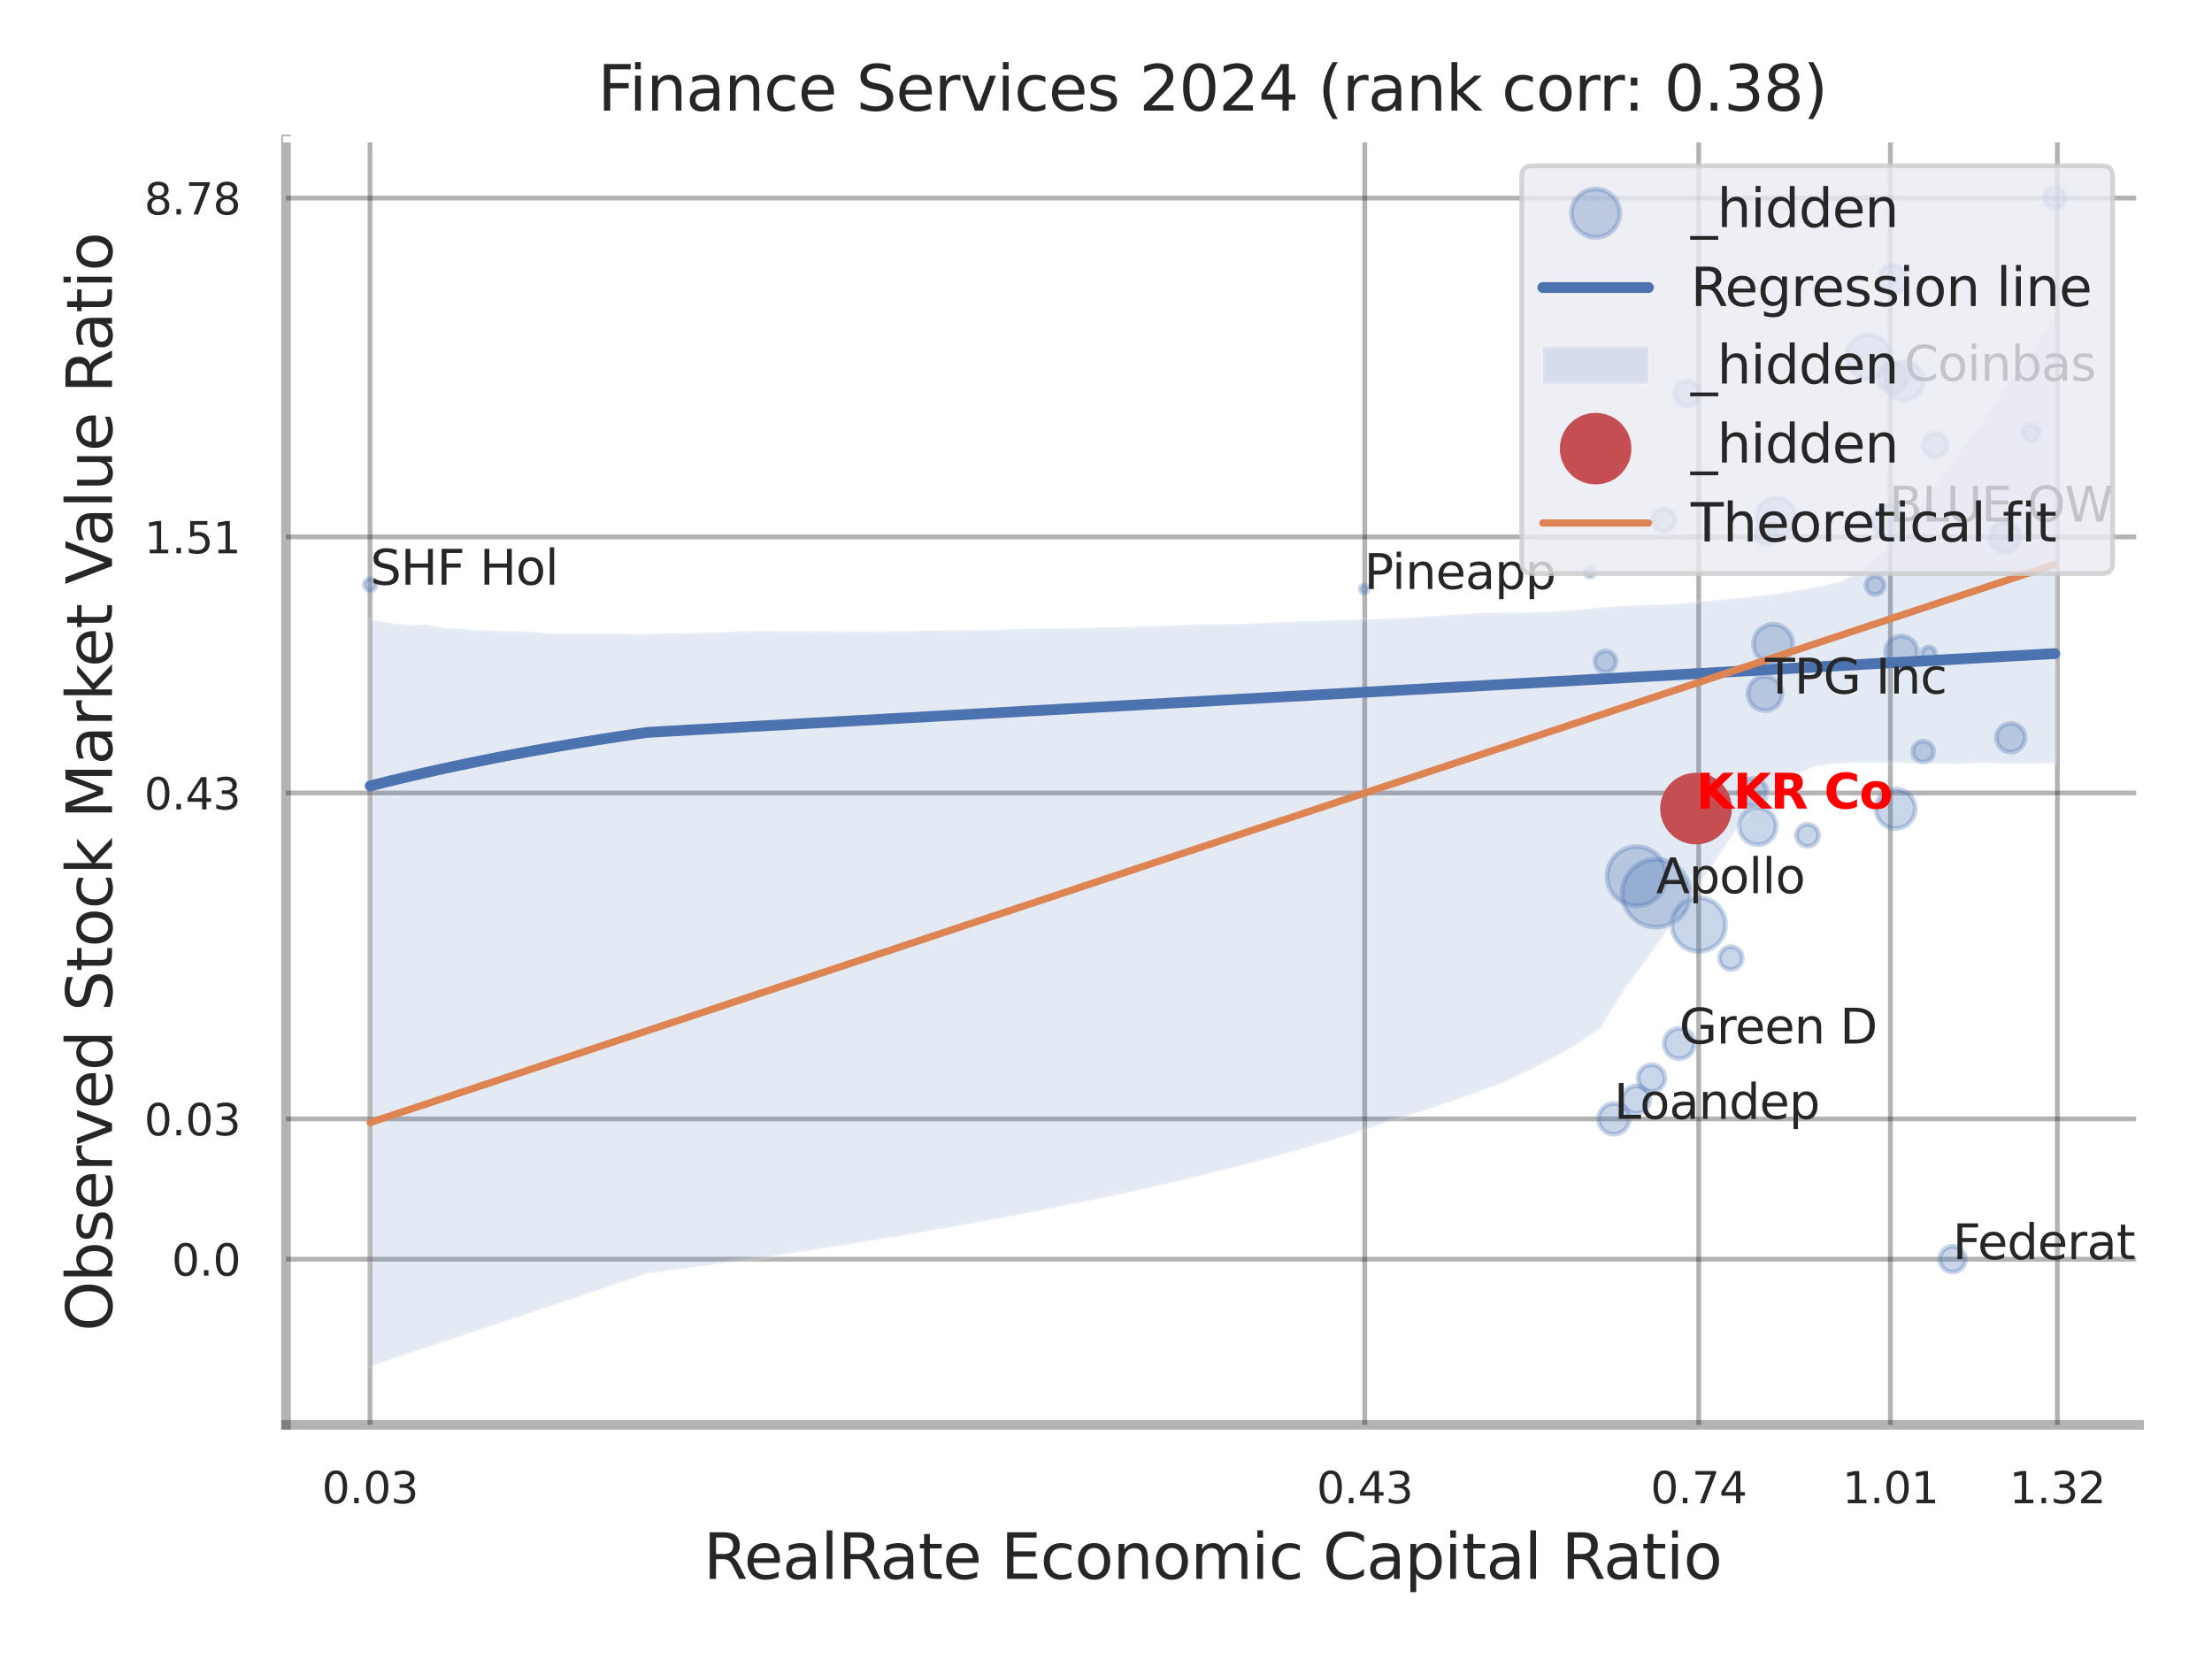 <?xml version="1.0" encoding="utf-8" standalone="no"?>
<!DOCTYPE svg PUBLIC "-//W3C//DTD SVG 1.1//EN"
  "http://www.w3.org/Graphics/SVG/1.1/DTD/svg11.dtd">
<svg xmlns:xlink="http://www.w3.org/1999/xlink" width="460.8pt" height="345.6pt" viewBox="0 0 460.8 345.6" xmlns="http://www.w3.org/2000/svg" version="1.1">
 <defs>
  <style type="text/css">*{stroke-linejoin: round; stroke-linecap: butt}</style>
 </defs>
 <g id="figure_1">
  <g id="patch_1">
   <path d="M 0 345.6 
L 460.8 345.6 
L 460.8 0 
L 0 0 
z
" style="fill: #ffffff"/>
  </g>
  <g id="axes_1">
   <g id="patch_2">
    <path d="M 59.58 296.82 
L 445.609 296.82 
L 445.609 29.04 
L 59.58 29.04 
z
" style="fill: #ffffff"/>
   </g>
   <g id="matplotlib.axis_1">
    <g id="xtick_1">
     <g id="line2d_1">
      <path d="M 77.08 296.82 
L 77.08 29.04 
" clip-path="url(#p2cd12a8ba2)" style="fill: none; stroke: #000000; stroke-opacity: 0.3; stroke-linecap: round"/>
     </g>
     <g id="text_1">
      <!-- 0.03 -->
      <g style="fill: #262626" transform="translate(67.06 313.159) scale(0.09 -0.09)">
       <defs>
        <path id="DejaVuSans-30" d="M 2034 4250 
Q 1547 4250 1301 3770 
Q 1056 3291 1056 2328 
Q 1056 1369 1301 889 
Q 1547 409 2034 409 
Q 2525 409 2770 889 
Q 3016 1369 3016 2328 
Q 3016 3291 2770 3770 
Q 2525 4250 2034 4250 
z
M 2034 4750 
Q 2819 4750 3233 4129 
Q 3647 3509 3647 2328 
Q 3647 1150 3233 529 
Q 2819 -91 2034 -91 
Q 1250 -91 836 529 
Q 422 1150 422 2328 
Q 422 3509 836 4129 
Q 1250 4750 2034 4750 
z
" transform="scale(0.016)"/>
        <path id="DejaVuSans-2e" d="M 684 794 
L 1344 794 
L 1344 0 
L 684 0 
L 684 794 
z
" transform="scale(0.016)"/>
        <path id="DejaVuSans-33" d="M 2597 2516 
Q 3050 2419 3304 2112 
Q 3559 1806 3559 1356 
Q 3559 666 3084 287 
Q 2609 -91 1734 -91 
Q 1441 -91 1130 -33 
Q 819 25 488 141 
L 488 750 
Q 750 597 1062 519 
Q 1375 441 1716 441 
Q 2309 441 2620 675 
Q 2931 909 2931 1356 
Q 2931 1769 2642 2001 
Q 2353 2234 1838 2234 
L 1294 2234 
L 1294 2753 
L 1863 2753 
Q 2328 2753 2575 2939 
Q 2822 3125 2822 3475 
Q 2822 3834 2567 4026 
Q 2313 4219 1838 4219 
Q 1578 4219 1281 4162 
Q 984 4106 628 3988 
L 628 4550 
Q 988 4650 1302 4700 
Q 1616 4750 1894 4750 
Q 2613 4750 3031 4423 
Q 3450 4097 3450 3541 
Q 3450 3153 3228 2886 
Q 3006 2619 2597 2516 
z
" transform="scale(0.016)"/>
       </defs>
       <use xlink:href="#DejaVuSans-30"/>
       <use xlink:href="#DejaVuSans-2e" transform="translate(63.623 0)"/>
       <use xlink:href="#DejaVuSans-30" transform="translate(95.41 0)"/>
       <use xlink:href="#DejaVuSans-33" transform="translate(159.033 0)"/>
      </g>
     </g>
    </g>
    <g id="xtick_2">
     <g id="line2d_2">
      <path d="M 284.303 296.82 
L 284.303 29.04 
" clip-path="url(#p2cd12a8ba2)" style="fill: none; stroke: #000000; stroke-opacity: 0.3; stroke-linecap: round"/>
     </g>
     <g id="text_2">
      <!-- 0.43 -->
      <g style="fill: #262626" transform="translate(274.284 313.159) scale(0.09 -0.09)">
       <defs>
        <path id="DejaVuSans-34" d="M 2419 4116 
L 825 1625 
L 2419 1625 
L 2419 4116 
z
M 2253 4666 
L 3047 4666 
L 3047 1625 
L 3713 1625 
L 3713 1100 
L 3047 1100 
L 3047 0 
L 2419 0 
L 2419 1100 
L 313 1100 
L 313 1709 
L 2253 4666 
z
" transform="scale(0.016)"/>
       </defs>
       <use xlink:href="#DejaVuSans-30"/>
       <use xlink:href="#DejaVuSans-2e" transform="translate(63.623 0)"/>
       <use xlink:href="#DejaVuSans-34" transform="translate(95.41 0)"/>
       <use xlink:href="#DejaVuSans-33" transform="translate(159.033 0)"/>
      </g>
     </g>
    </g>
    <g id="xtick_3">
     <g id="line2d_3">
      <path d="M 353.869 296.82 
L 353.869 29.04 
" clip-path="url(#p2cd12a8ba2)" style="fill: none; stroke: #000000; stroke-opacity: 0.3; stroke-linecap: round"/>
     </g>
     <g id="text_3">
      <!-- 0.74 -->
      <g style="fill: #262626" transform="translate(343.85 313.159) scale(0.09 -0.09)">
       <defs>
        <path id="DejaVuSans-37" d="M 525 4666 
L 3525 4666 
L 3525 4397 
L 1831 0 
L 1172 0 
L 2766 4134 
L 525 4134 
L 525 4666 
z
" transform="scale(0.016)"/>
       </defs>
       <use xlink:href="#DejaVuSans-30"/>
       <use xlink:href="#DejaVuSans-2e" transform="translate(63.623 0)"/>
       <use xlink:href="#DejaVuSans-37" transform="translate(95.41 0)"/>
       <use xlink:href="#DejaVuSans-34" transform="translate(159.033 0)"/>
      </g>
     </g>
    </g>
    <g id="xtick_4">
     <g id="line2d_4">
      <path d="M 393.805 296.82 
L 393.805 29.04 
" clip-path="url(#p2cd12a8ba2)" style="fill: none; stroke: #000000; stroke-opacity: 0.3; stroke-linecap: round"/>
     </g>
     <g id="text_4">
      <!-- 1.01 -->
      <g style="fill: #262626" transform="translate(383.786 313.159) scale(0.09 -0.09)">
       <defs>
        <path id="DejaVuSans-31" d="M 794 531 
L 1825 531 
L 1825 4091 
L 703 3866 
L 703 4441 
L 1819 4666 
L 2450 4666 
L 2450 531 
L 3481 531 
L 3481 0 
L 794 0 
L 794 531 
z
" transform="scale(0.016)"/>
       </defs>
       <use xlink:href="#DejaVuSans-31"/>
       <use xlink:href="#DejaVuSans-2e" transform="translate(63.623 0)"/>
       <use xlink:href="#DejaVuSans-30" transform="translate(95.41 0)"/>
       <use xlink:href="#DejaVuSans-31" transform="translate(159.033 0)"/>
      </g>
     </g>
    </g>
    <g id="xtick_5">
     <g id="line2d_5">
      <path d="M 428.588 296.82 
L 428.588 29.04 
" clip-path="url(#p2cd12a8ba2)" style="fill: none; stroke: #000000; stroke-opacity: 0.3; stroke-linecap: round"/>
     </g>
     <g id="text_5">
      <!-- 1.32 -->
      <g style="fill: #262626" transform="translate(418.569 313.159) scale(0.09 -0.09)">
       <defs>
        <path id="DejaVuSans-32" d="M 1228 531 
L 3431 531 
L 3431 0 
L 469 0 
L 469 531 
Q 828 903 1448 1529 
Q 2069 2156 2228 2338 
Q 2531 2678 2651 2914 
Q 2772 3150 2772 3378 
Q 2772 3750 2511 3984 
Q 2250 4219 1831 4219 
Q 1534 4219 1204 4116 
Q 875 4013 500 3803 
L 500 4441 
Q 881 4594 1212 4672 
Q 1544 4750 1819 4750 
Q 2544 4750 2975 4387 
Q 3406 4025 3406 3419 
Q 3406 3131 3298 2873 
Q 3191 2616 2906 2266 
Q 2828 2175 2409 1742 
Q 1991 1309 1228 531 
z
" transform="scale(0.016)"/>
       </defs>
       <use xlink:href="#DejaVuSans-31"/>
       <use xlink:href="#DejaVuSans-2e" transform="translate(63.623 0)"/>
       <use xlink:href="#DejaVuSans-33" transform="translate(95.41 0)"/>
       <use xlink:href="#DejaVuSans-32" transform="translate(159.033 0)"/>
      </g>
     </g>
    </g>
    <g id="xtick_6"/>
    <g id="xtick_7"/>
    <g id="text_6">
     <!-- RealRate Economic Capital Ratio -->
     <g style="fill: #262626" transform="translate(146.541 328.908) scale(0.13 -0.13)">
      <defs>
       <path id="DejaVuSans-52" d="M 2841 2188 
Q 3044 2119 3236 1894 
Q 3428 1669 3622 1275 
L 4263 0 
L 3584 0 
L 2988 1197 
Q 2756 1666 2539 1819 
Q 2322 1972 1947 1972 
L 1259 1972 
L 1259 0 
L 628 0 
L 628 4666 
L 2053 4666 
Q 2853 4666 3247 4331 
Q 3641 3997 3641 3322 
Q 3641 2881 3436 2590 
Q 3231 2300 2841 2188 
z
M 1259 4147 
L 1259 2491 
L 2053 2491 
Q 2509 2491 2742 2702 
Q 2975 2913 2975 3322 
Q 2975 3731 2742 3939 
Q 2509 4147 2053 4147 
L 1259 4147 
z
" transform="scale(0.016)"/>
       <path id="DejaVuSans-65" d="M 3597 1894 
L 3597 1613 
L 953 1613 
Q 991 1019 1311 708 
Q 1631 397 2203 397 
Q 2534 397 2845 478 
Q 3156 559 3463 722 
L 3463 178 
Q 3153 47 2828 -22 
Q 2503 -91 2169 -91 
Q 1331 -91 842 396 
Q 353 884 353 1716 
Q 353 2575 817 3079 
Q 1281 3584 2069 3584 
Q 2775 3584 3186 3129 
Q 3597 2675 3597 1894 
z
M 3022 2063 
Q 3016 2534 2758 2815 
Q 2500 3097 2075 3097 
Q 1594 3097 1305 2825 
Q 1016 2553 972 2059 
L 3022 2063 
z
" transform="scale(0.016)"/>
       <path id="DejaVuSans-61" d="M 2194 1759 
Q 1497 1759 1228 1600 
Q 959 1441 959 1056 
Q 959 750 1161 570 
Q 1363 391 1709 391 
Q 2188 391 2477 730 
Q 2766 1069 2766 1631 
L 2766 1759 
L 2194 1759 
z
M 3341 1997 
L 3341 0 
L 2766 0 
L 2766 531 
Q 2569 213 2275 61 
Q 1981 -91 1556 -91 
Q 1019 -91 701 211 
Q 384 513 384 1019 
Q 384 1609 779 1909 
Q 1175 2209 1959 2209 
L 2766 2209 
L 2766 2266 
Q 2766 2663 2505 2880 
Q 2244 3097 1772 3097 
Q 1472 3097 1187 3025 
Q 903 2953 641 2809 
L 641 3341 
Q 956 3463 1253 3523 
Q 1550 3584 1831 3584 
Q 2591 3584 2966 3190 
Q 3341 2797 3341 1997 
z
" transform="scale(0.016)"/>
       <path id="DejaVuSans-6c" d="M 603 4863 
L 1178 4863 
L 1178 0 
L 603 0 
L 603 4863 
z
" transform="scale(0.016)"/>
       <path id="DejaVuSans-74" d="M 1172 4494 
L 1172 3500 
L 2356 3500 
L 2356 3053 
L 1172 3053 
L 1172 1153 
Q 1172 725 1289 603 
Q 1406 481 1766 481 
L 2356 481 
L 2356 0 
L 1766 0 
Q 1100 0 847 248 
Q 594 497 594 1153 
L 594 3053 
L 172 3053 
L 172 3500 
L 594 3500 
L 594 4494 
L 1172 4494 
z
" transform="scale(0.016)"/>
       <path id="DejaVuSans-20" transform="scale(0.016)"/>
       <path id="DejaVuSans-45" d="M 628 4666 
L 3578 4666 
L 3578 4134 
L 1259 4134 
L 1259 2753 
L 3481 2753 
L 3481 2222 
L 1259 2222 
L 1259 531 
L 3634 531 
L 3634 0 
L 628 0 
L 628 4666 
z
" transform="scale(0.016)"/>
       <path id="DejaVuSans-63" d="M 3122 3366 
L 3122 2828 
Q 2878 2963 2633 3030 
Q 2388 3097 2138 3097 
Q 1578 3097 1268 2742 
Q 959 2388 959 1747 
Q 959 1106 1268 751 
Q 1578 397 2138 397 
Q 2388 397 2633 464 
Q 2878 531 3122 666 
L 3122 134 
Q 2881 22 2623 -34 
Q 2366 -91 2075 -91 
Q 1284 -91 818 406 
Q 353 903 353 1747 
Q 353 2603 823 3093 
Q 1294 3584 2113 3584 
Q 2378 3584 2631 3529 
Q 2884 3475 3122 3366 
z
" transform="scale(0.016)"/>
       <path id="DejaVuSans-6f" d="M 1959 3097 
Q 1497 3097 1228 2736 
Q 959 2375 959 1747 
Q 959 1119 1226 758 
Q 1494 397 1959 397 
Q 2419 397 2687 759 
Q 2956 1122 2956 1747 
Q 2956 2369 2687 2733 
Q 2419 3097 1959 3097 
z
M 1959 3584 
Q 2709 3584 3137 3096 
Q 3566 2609 3566 1747 
Q 3566 888 3137 398 
Q 2709 -91 1959 -91 
Q 1206 -91 779 398 
Q 353 888 353 1747 
Q 353 2609 779 3096 
Q 1206 3584 1959 3584 
z
" transform="scale(0.016)"/>
       <path id="DejaVuSans-6e" d="M 3513 2113 
L 3513 0 
L 2938 0 
L 2938 2094 
Q 2938 2591 2744 2837 
Q 2550 3084 2163 3084 
Q 1697 3084 1428 2787 
Q 1159 2491 1159 1978 
L 1159 0 
L 581 0 
L 581 3500 
L 1159 3500 
L 1159 2956 
Q 1366 3272 1645 3428 
Q 1925 3584 2291 3584 
Q 2894 3584 3203 3211 
Q 3513 2838 3513 2113 
z
" transform="scale(0.016)"/>
       <path id="DejaVuSans-6d" d="M 3328 2828 
Q 3544 3216 3844 3400 
Q 4144 3584 4550 3584 
Q 5097 3584 5394 3201 
Q 5691 2819 5691 2113 
L 5691 0 
L 5113 0 
L 5113 2094 
Q 5113 2597 4934 2840 
Q 4756 3084 4391 3084 
Q 3944 3084 3684 2787 
Q 3425 2491 3425 1978 
L 3425 0 
L 2847 0 
L 2847 2094 
Q 2847 2600 2669 2842 
Q 2491 3084 2119 3084 
Q 1678 3084 1418 2786 
Q 1159 2488 1159 1978 
L 1159 0 
L 581 0 
L 581 3500 
L 1159 3500 
L 1159 2956 
Q 1356 3278 1631 3431 
Q 1906 3584 2284 3584 
Q 2666 3584 2933 3390 
Q 3200 3197 3328 2828 
z
" transform="scale(0.016)"/>
       <path id="DejaVuSans-69" d="M 603 3500 
L 1178 3500 
L 1178 0 
L 603 0 
L 603 3500 
z
M 603 4863 
L 1178 4863 
L 1178 4134 
L 603 4134 
L 603 4863 
z
" transform="scale(0.016)"/>
       <path id="DejaVuSans-43" d="M 4122 4306 
L 4122 3641 
Q 3803 3938 3442 4084 
Q 3081 4231 2675 4231 
Q 1875 4231 1450 3742 
Q 1025 3253 1025 2328 
Q 1025 1406 1450 917 
Q 1875 428 2675 428 
Q 3081 428 3442 575 
Q 3803 722 4122 1019 
L 4122 359 
Q 3791 134 3420 21 
Q 3050 -91 2638 -91 
Q 1578 -91 968 557 
Q 359 1206 359 2328 
Q 359 3453 968 4101 
Q 1578 4750 2638 4750 
Q 3056 4750 3426 4639 
Q 3797 4528 4122 4306 
z
" transform="scale(0.016)"/>
       <path id="DejaVuSans-70" d="M 1159 525 
L 1159 -1331 
L 581 -1331 
L 581 3500 
L 1159 3500 
L 1159 2969 
Q 1341 3281 1617 3432 
Q 1894 3584 2278 3584 
Q 2916 3584 3314 3078 
Q 3713 2572 3713 1747 
Q 3713 922 3314 415 
Q 2916 -91 2278 -91 
Q 1894 -91 1617 61 
Q 1341 213 1159 525 
z
M 3116 1747 
Q 3116 2381 2855 2742 
Q 2594 3103 2138 3103 
Q 1681 3103 1420 2742 
Q 1159 2381 1159 1747 
Q 1159 1113 1420 752 
Q 1681 391 2138 391 
Q 2594 391 2855 752 
Q 3116 1113 3116 1747 
z
" transform="scale(0.016)"/>
      </defs>
      <use xlink:href="#DejaVuSans-52"/>
      <use xlink:href="#DejaVuSans-65" transform="translate(64.982 0)"/>
      <use xlink:href="#DejaVuSans-61" transform="translate(126.506 0)"/>
      <use xlink:href="#DejaVuSans-6c" transform="translate(187.785 0)"/>
      <use xlink:href="#DejaVuSans-52" transform="translate(215.568 0)"/>
      <use xlink:href="#DejaVuSans-61" transform="translate(282.801 0)"/>
      <use xlink:href="#DejaVuSans-74" transform="translate(344.08 0)"/>
      <use xlink:href="#DejaVuSans-65" transform="translate(383.289 0)"/>
      <use xlink:href="#DejaVuSans-20" transform="translate(444.812 0)"/>
      <use xlink:href="#DejaVuSans-45" transform="translate(476.6 0)"/>
      <use xlink:href="#DejaVuSans-63" transform="translate(539.783 0)"/>
      <use xlink:href="#DejaVuSans-6f" transform="translate(594.764 0)"/>
      <use xlink:href="#DejaVuSans-6e" transform="translate(655.945 0)"/>
      <use xlink:href="#DejaVuSans-6f" transform="translate(719.324 0)"/>
      <use xlink:href="#DejaVuSans-6d" transform="translate(780.506 0)"/>
      <use xlink:href="#DejaVuSans-69" transform="translate(877.918 0)"/>
      <use xlink:href="#DejaVuSans-63" transform="translate(905.701 0)"/>
      <use xlink:href="#DejaVuSans-20" transform="translate(960.682 0)"/>
      <use xlink:href="#DejaVuSans-43" transform="translate(992.469 0)"/>
      <use xlink:href="#DejaVuSans-61" transform="translate(1062.293 0)"/>
      <use xlink:href="#DejaVuSans-70" transform="translate(1123.572 0)"/>
      <use xlink:href="#DejaVuSans-69" transform="translate(1187.049 0)"/>
      <use xlink:href="#DejaVuSans-74" transform="translate(1214.832 0)"/>
      <use xlink:href="#DejaVuSans-61" transform="translate(1254.041 0)"/>
      <use xlink:href="#DejaVuSans-6c" transform="translate(1315.32 0)"/>
      <use xlink:href="#DejaVuSans-20" transform="translate(1343.104 0)"/>
      <use xlink:href="#DejaVuSans-52" transform="translate(1374.891 0)"/>
      <use xlink:href="#DejaVuSans-61" transform="translate(1442.123 0)"/>
      <use xlink:href="#DejaVuSans-74" transform="translate(1503.402 0)"/>
      <use xlink:href="#DejaVuSans-69" transform="translate(1542.611 0)"/>
      <use xlink:href="#DejaVuSans-6f" transform="translate(1570.395 0)"/>
     </g>
    </g>
   </g>
   <g id="matplotlib.axis_2">
    <g id="ytick_1">
     <g id="line2d_6">
      <path d="M 59.58 262.311 
L 445.609 262.311 
" clip-path="url(#p2cd12a8ba2)" style="fill: none; stroke: #000000; stroke-opacity: 0.3; stroke-linecap: round"/>
     </g>
     <g id="text_7">
      <!-- 0.0 -->
      <g style="fill: #262626" transform="translate(35.767 265.731) scale(0.09 -0.09)">
       <use xlink:href="#DejaVuSans-30"/>
       <use xlink:href="#DejaVuSans-2e" transform="translate(63.623 0)"/>
       <use xlink:href="#DejaVuSans-30" transform="translate(95.41 0)"/>
      </g>
     </g>
    </g>
    <g id="ytick_2">
     <g id="line2d_7">
      <path d="M 59.58 233.093 
L 445.609 233.093 
" clip-path="url(#p2cd12a8ba2)" style="fill: none; stroke: #000000; stroke-opacity: 0.3; stroke-linecap: round"/>
     </g>
     <g id="text_8">
      <!-- 0.03 -->
      <g style="fill: #262626" transform="translate(30.041 236.512) scale(0.09 -0.09)">
       <use xlink:href="#DejaVuSans-30"/>
       <use xlink:href="#DejaVuSans-2e" transform="translate(63.623 0)"/>
       <use xlink:href="#DejaVuSans-30" transform="translate(95.41 0)"/>
       <use xlink:href="#DejaVuSans-33" transform="translate(159.033 0)"/>
      </g>
     </g>
    </g>
    <g id="ytick_3">
     <g id="line2d_8">
      <path d="M 59.58 165.197 
L 445.609 165.197 
" clip-path="url(#p2cd12a8ba2)" style="fill: none; stroke: #000000; stroke-opacity: 0.3; stroke-linecap: round"/>
     </g>
     <g id="text_9">
      <!-- 0.43 -->
      <g style="fill: #262626" transform="translate(30.041 168.616) scale(0.09 -0.09)">
       <use xlink:href="#DejaVuSans-30"/>
       <use xlink:href="#DejaVuSans-2e" transform="translate(63.623 0)"/>
       <use xlink:href="#DejaVuSans-34" transform="translate(95.41 0)"/>
       <use xlink:href="#DejaVuSans-33" transform="translate(159.033 0)"/>
      </g>
     </g>
    </g>
    <g id="ytick_4">
     <g id="line2d_9">
      <path d="M 59.58 111.845 
L 445.609 111.845 
" clip-path="url(#p2cd12a8ba2)" style="fill: none; stroke: #000000; stroke-opacity: 0.3; stroke-linecap: round"/>
     </g>
     <g id="text_10">
      <!-- 1.51 -->
      <g style="fill: #262626" transform="translate(30.041 115.264) scale(0.09 -0.09)">
       <defs>
        <path id="DejaVuSans-35" d="M 691 4666 
L 3169 4666 
L 3169 4134 
L 1269 4134 
L 1269 2991 
Q 1406 3038 1543 3061 
Q 1681 3084 1819 3084 
Q 2600 3084 3056 2656 
Q 3513 2228 3513 1497 
Q 3513 744 3044 326 
Q 2575 -91 1722 -91 
Q 1428 -91 1123 -41 
Q 819 9 494 109 
L 494 744 
Q 775 591 1075 516 
Q 1375 441 1709 441 
Q 2250 441 2565 725 
Q 2881 1009 2881 1497 
Q 2881 1984 2565 2268 
Q 2250 2553 1709 2553 
Q 1456 2553 1204 2497 
Q 953 2441 691 2322 
L 691 4666 
z
" transform="scale(0.016)"/>
       </defs>
       <use xlink:href="#DejaVuSans-31"/>
       <use xlink:href="#DejaVuSans-2e" transform="translate(63.623 0)"/>
       <use xlink:href="#DejaVuSans-35" transform="translate(95.41 0)"/>
       <use xlink:href="#DejaVuSans-31" transform="translate(159.033 0)"/>
      </g>
     </g>
    </g>
    <g id="ytick_5">
     <g id="line2d_10">
      <path d="M 59.58 41.258 
L 445.609 41.258 
" clip-path="url(#p2cd12a8ba2)" style="fill: none; stroke: #000000; stroke-opacity: 0.3; stroke-linecap: round"/>
     </g>
     <g id="text_11">
      <!-- 8.78 -->
      <g style="fill: #262626" transform="translate(30.041 44.678) scale(0.09 -0.09)">
       <defs>
        <path id="DejaVuSans-38" d="M 2034 2216 
Q 1584 2216 1326 1975 
Q 1069 1734 1069 1313 
Q 1069 891 1326 650 
Q 1584 409 2034 409 
Q 2484 409 2743 651 
Q 3003 894 3003 1313 
Q 3003 1734 2745 1975 
Q 2488 2216 2034 2216 
z
M 1403 2484 
Q 997 2584 770 2862 
Q 544 3141 544 3541 
Q 544 4100 942 4425 
Q 1341 4750 2034 4750 
Q 2731 4750 3128 4425 
Q 3525 4100 3525 3541 
Q 3525 3141 3298 2862 
Q 3072 2584 2669 2484 
Q 3125 2378 3379 2068 
Q 3634 1759 3634 1313 
Q 3634 634 3220 271 
Q 2806 -91 2034 -91 
Q 1263 -91 848 271 
Q 434 634 434 1313 
Q 434 1759 690 2068 
Q 947 2378 1403 2484 
z
M 1172 3481 
Q 1172 3119 1398 2916 
Q 1625 2713 2034 2713 
Q 2441 2713 2670 2916 
Q 2900 3119 2900 3481 
Q 2900 3844 2670 4047 
Q 2441 4250 2034 4250 
Q 1625 4250 1398 4047 
Q 1172 3844 1172 3481 
z
" transform="scale(0.016)"/>
       </defs>
       <use xlink:href="#DejaVuSans-38"/>
       <use xlink:href="#DejaVuSans-2e" transform="translate(63.623 0)"/>
       <use xlink:href="#DejaVuSans-37" transform="translate(95.41 0)"/>
       <use xlink:href="#DejaVuSans-38" transform="translate(159.033 0)"/>
      </g>
     </g>
    </g>
    <g id="ytick_6"/>
    <g id="ytick_7"/>
    <g id="ytick_8"/>
    <g id="ytick_9"/>
    <g id="text_12">
     <!-- Observed Stock Market Value Ratio -->
     <g style="fill: #262626" transform="translate(23.337 277.332) rotate(-90) scale(0.13 -0.13)">
      <defs>
       <path id="DejaVuSans-4f" d="M 2522 4238 
Q 1834 4238 1429 3725 
Q 1025 3213 1025 2328 
Q 1025 1447 1429 934 
Q 1834 422 2522 422 
Q 3209 422 3611 934 
Q 4013 1447 4013 2328 
Q 4013 3213 3611 3725 
Q 3209 4238 2522 4238 
z
M 2522 4750 
Q 3503 4750 4090 4092 
Q 4678 3434 4678 2328 
Q 4678 1225 4090 567 
Q 3503 -91 2522 -91 
Q 1538 -91 948 565 
Q 359 1222 359 2328 
Q 359 3434 948 4092 
Q 1538 4750 2522 4750 
z
" transform="scale(0.016)"/>
       <path id="DejaVuSans-62" d="M 3116 1747 
Q 3116 2381 2855 2742 
Q 2594 3103 2138 3103 
Q 1681 3103 1420 2742 
Q 1159 2381 1159 1747 
Q 1159 1113 1420 752 
Q 1681 391 2138 391 
Q 2594 391 2855 752 
Q 3116 1113 3116 1747 
z
M 1159 2969 
Q 1341 3281 1617 3432 
Q 1894 3584 2278 3584 
Q 2916 3584 3314 3078 
Q 3713 2572 3713 1747 
Q 3713 922 3314 415 
Q 2916 -91 2278 -91 
Q 1894 -91 1617 61 
Q 1341 213 1159 525 
L 1159 0 
L 581 0 
L 581 4863 
L 1159 4863 
L 1159 2969 
z
" transform="scale(0.016)"/>
       <path id="DejaVuSans-73" d="M 2834 3397 
L 2834 2853 
Q 2591 2978 2328 3040 
Q 2066 3103 1784 3103 
Q 1356 3103 1142 2972 
Q 928 2841 928 2578 
Q 928 2378 1081 2264 
Q 1234 2150 1697 2047 
L 1894 2003 
Q 2506 1872 2764 1633 
Q 3022 1394 3022 966 
Q 3022 478 2636 193 
Q 2250 -91 1575 -91 
Q 1294 -91 989 -36 
Q 684 19 347 128 
L 347 722 
Q 666 556 975 473 
Q 1284 391 1588 391 
Q 1994 391 2212 530 
Q 2431 669 2431 922 
Q 2431 1156 2273 1281 
Q 2116 1406 1581 1522 
L 1381 1569 
Q 847 1681 609 1914 
Q 372 2147 372 2553 
Q 372 3047 722 3315 
Q 1072 3584 1716 3584 
Q 2034 3584 2315 3537 
Q 2597 3491 2834 3397 
z
" transform="scale(0.016)"/>
       <path id="DejaVuSans-72" d="M 2631 2963 
Q 2534 3019 2420 3045 
Q 2306 3072 2169 3072 
Q 1681 3072 1420 2755 
Q 1159 2438 1159 1844 
L 1159 0 
L 581 0 
L 581 3500 
L 1159 3500 
L 1159 2956 
Q 1341 3275 1631 3429 
Q 1922 3584 2338 3584 
Q 2397 3584 2469 3576 
Q 2541 3569 2628 3553 
L 2631 2963 
z
" transform="scale(0.016)"/>
       <path id="DejaVuSans-76" d="M 191 3500 
L 800 3500 
L 1894 563 
L 2988 3500 
L 3597 3500 
L 2284 0 
L 1503 0 
L 191 3500 
z
" transform="scale(0.016)"/>
       <path id="DejaVuSans-64" d="M 2906 2969 
L 2906 4863 
L 3481 4863 
L 3481 0 
L 2906 0 
L 2906 525 
Q 2725 213 2448 61 
Q 2172 -91 1784 -91 
Q 1150 -91 751 415 
Q 353 922 353 1747 
Q 353 2572 751 3078 
Q 1150 3584 1784 3584 
Q 2172 3584 2448 3432 
Q 2725 3281 2906 2969 
z
M 947 1747 
Q 947 1113 1208 752 
Q 1469 391 1925 391 
Q 2381 391 2643 752 
Q 2906 1113 2906 1747 
Q 2906 2381 2643 2742 
Q 2381 3103 1925 3103 
Q 1469 3103 1208 2742 
Q 947 2381 947 1747 
z
" transform="scale(0.016)"/>
       <path id="DejaVuSans-53" d="M 3425 4513 
L 3425 3897 
Q 3066 4069 2747 4153 
Q 2428 4238 2131 4238 
Q 1616 4238 1336 4038 
Q 1056 3838 1056 3469 
Q 1056 3159 1242 3001 
Q 1428 2844 1947 2747 
L 2328 2669 
Q 3034 2534 3370 2195 
Q 3706 1856 3706 1288 
Q 3706 609 3251 259 
Q 2797 -91 1919 -91 
Q 1588 -91 1214 -16 
Q 841 59 441 206 
L 441 856 
Q 825 641 1194 531 
Q 1563 422 1919 422 
Q 2459 422 2753 634 
Q 3047 847 3047 1241 
Q 3047 1584 2836 1778 
Q 2625 1972 2144 2069 
L 1759 2144 
Q 1053 2284 737 2584 
Q 422 2884 422 3419 
Q 422 4038 858 4394 
Q 1294 4750 2059 4750 
Q 2388 4750 2728 4690 
Q 3069 4631 3425 4513 
z
" transform="scale(0.016)"/>
       <path id="DejaVuSans-6b" d="M 581 4863 
L 1159 4863 
L 1159 1991 
L 2875 3500 
L 3609 3500 
L 1753 1863 
L 3688 0 
L 2938 0 
L 1159 1709 
L 1159 0 
L 581 0 
L 581 4863 
z
" transform="scale(0.016)"/>
       <path id="DejaVuSans-4d" d="M 628 4666 
L 1569 4666 
L 2759 1491 
L 3956 4666 
L 4897 4666 
L 4897 0 
L 4281 0 
L 4281 4097 
L 3078 897 
L 2444 897 
L 1241 4097 
L 1241 0 
L 628 0 
L 628 4666 
z
" transform="scale(0.016)"/>
       <path id="DejaVuSans-56" d="M 1831 0 
L 50 4666 
L 709 4666 
L 2188 738 
L 3669 4666 
L 4325 4666 
L 2547 0 
L 1831 0 
z
" transform="scale(0.016)"/>
       <path id="DejaVuSans-75" d="M 544 1381 
L 544 3500 
L 1119 3500 
L 1119 1403 
Q 1119 906 1312 657 
Q 1506 409 1894 409 
Q 2359 409 2629 706 
Q 2900 1003 2900 1516 
L 2900 3500 
L 3475 3500 
L 3475 0 
L 2900 0 
L 2900 538 
Q 2691 219 2414 64 
Q 2138 -91 1772 -91 
Q 1169 -91 856 284 
Q 544 659 544 1381 
z
M 1991 3584 
L 1991 3584 
z
" transform="scale(0.016)"/>
      </defs>
      <use xlink:href="#DejaVuSans-4f"/>
      <use xlink:href="#DejaVuSans-62" transform="translate(78.711 0)"/>
      <use xlink:href="#DejaVuSans-73" transform="translate(142.188 0)"/>
      <use xlink:href="#DejaVuSans-65" transform="translate(194.287 0)"/>
      <use xlink:href="#DejaVuSans-72" transform="translate(255.811 0)"/>
      <use xlink:href="#DejaVuSans-76" transform="translate(296.924 0)"/>
      <use xlink:href="#DejaVuSans-65" transform="translate(356.104 0)"/>
      <use xlink:href="#DejaVuSans-64" transform="translate(417.627 0)"/>
      <use xlink:href="#DejaVuSans-20" transform="translate(481.104 0)"/>
      <use xlink:href="#DejaVuSans-53" transform="translate(512.891 0)"/>
      <use xlink:href="#DejaVuSans-74" transform="translate(576.367 0)"/>
      <use xlink:href="#DejaVuSans-6f" transform="translate(615.576 0)"/>
      <use xlink:href="#DejaVuSans-63" transform="translate(676.758 0)"/>
      <use xlink:href="#DejaVuSans-6b" transform="translate(731.738 0)"/>
      <use xlink:href="#DejaVuSans-20" transform="translate(789.648 0)"/>
      <use xlink:href="#DejaVuSans-4d" transform="translate(821.436 0)"/>
      <use xlink:href="#DejaVuSans-61" transform="translate(907.715 0)"/>
      <use xlink:href="#DejaVuSans-72" transform="translate(968.994 0)"/>
      <use xlink:href="#DejaVuSans-6b" transform="translate(1010.107 0)"/>
      <use xlink:href="#DejaVuSans-65" transform="translate(1064.393 0)"/>
      <use xlink:href="#DejaVuSans-74" transform="translate(1125.916 0)"/>
      <use xlink:href="#DejaVuSans-20" transform="translate(1165.125 0)"/>
      <use xlink:href="#DejaVuSans-56" transform="translate(1196.912 0)"/>
      <use xlink:href="#DejaVuSans-61" transform="translate(1257.57 0)"/>
      <use xlink:href="#DejaVuSans-6c" transform="translate(1318.85 0)"/>
      <use xlink:href="#DejaVuSans-75" transform="translate(1346.633 0)"/>
      <use xlink:href="#DejaVuSans-65" transform="translate(1410.012 0)"/>
      <use xlink:href="#DejaVuSans-20" transform="translate(1471.535 0)"/>
      <use xlink:href="#DejaVuSans-52" transform="translate(1503.322 0)"/>
      <use xlink:href="#DejaVuSans-61" transform="translate(1570.555 0)"/>
      <use xlink:href="#DejaVuSans-74" transform="translate(1631.834 0)"/>
      <use xlink:href="#DejaVuSans-69" transform="translate(1671.043 0)"/>
      <use xlink:href="#DejaVuSans-6f" transform="translate(1698.826 0)"/>
     </g>
    </g>
   </g>
   <g id="PathCollection_1">
    <path d="M 360.575 201.953 
C 361.204 201.953 361.807 201.703 362.252 201.258 
C 362.697 200.813 362.947 200.21 362.947 199.581 
C 362.947 198.951 362.697 198.348 362.252 197.903 
C 361.807 197.458 361.204 197.208 360.575 197.208 
C 359.945 197.208 359.342 197.458 358.897 197.903 
C 358.452 198.348 358.202 198.951 358.202 199.581 
C 358.202 200.21 358.452 200.813 358.897 201.258 
C 359.342 201.703 359.945 201.953 360.575 201.953 
z
" clip-path="url(#p2cd12a8ba2)" style="fill: #4c72b0; fill-opacity: 0.3; stroke: #4c72b0; stroke-opacity: 0.3"/>
    <path d="M 340.947 188.694 
C 342.582 188.694 344.151 188.045 345.308 186.888 
C 346.465 185.731 347.115 184.162 347.115 182.527 
C 347.115 180.891 346.465 179.322 345.308 178.165 
C 344.151 177.009 342.582 176.359 340.947 176.359 
C 339.311 176.359 337.742 177.009 336.585 178.165 
C 335.429 179.322 334.779 180.891 334.779 182.527 
C 334.779 184.162 335.429 185.731 336.585 186.888 
C 337.742 188.045 339.311 188.694 340.947 188.694 
z
" clip-path="url(#p2cd12a8ba2)" style="fill: #4c72b0; fill-opacity: 0.3; stroke: #4c72b0; stroke-opacity: 0.3"/>
    <path d="M 365.196 167.933 
C 365.96 167.933 366.694 167.629 367.235 167.088 
C 367.776 166.547 368.08 165.813 368.08 165.048 
C 368.08 164.283 367.776 163.55 367.235 163.009 
C 366.694 162.468 365.96 162.164 365.196 162.164 
C 364.431 162.164 363.697 162.468 363.156 163.009 
C 362.615 163.55 362.311 164.283 362.311 165.048 
C 362.311 165.813 362.615 166.547 363.156 167.088 
C 363.697 167.629 364.431 167.933 365.196 167.933 
z
" clip-path="url(#p2cd12a8ba2)" style="fill: #4c72b0; fill-opacity: 0.3; stroke: #4c72b0; stroke-opacity: 0.3"/>
    <path d="M 344.039 227.399 
C 344.78 227.399 345.491 227.105 346.015 226.581 
C 346.54 226.056 346.834 225.345 346.834 224.604 
C 346.834 223.862 346.54 223.151 346.015 222.627 
C 345.491 222.103 344.78 221.808 344.039 221.808 
C 343.297 221.808 342.586 222.103 342.062 222.627 
C 341.538 223.151 341.243 223.862 341.243 224.604 
C 341.243 225.345 341.538 226.056 342.062 226.581 
C 342.586 227.105 343.297 227.399 344.039 227.399 
z
" clip-path="url(#p2cd12a8ba2)" style="fill: #4c72b0; fill-opacity: 0.3; stroke: #4c72b0; stroke-opacity: 0.3"/>
    <path d="M 423.127 91.87 
C 423.577 91.87 424.009 91.691 424.328 91.373 
C 424.646 91.054 424.825 90.622 424.825 90.172 
C 424.825 89.722 424.646 89.29 424.328 88.971 
C 424.009 88.653 423.577 88.474 423.127 88.474 
C 422.677 88.474 422.245 88.653 421.927 88.971 
C 421.608 89.29 421.429 89.722 421.429 90.172 
C 421.429 90.622 421.608 91.054 421.927 91.373 
C 422.245 91.691 422.677 91.87 423.127 91.87 
z
" clip-path="url(#p2cd12a8ba2)" style="fill: #4c72b0; fill-opacity: 0.3; stroke: #4c72b0; stroke-opacity: 0.3"/>
    <path d="M 394.883 172.583 
C 395.971 172.583 397.014 172.151 397.783 171.382 
C 398.551 170.613 398.983 169.57 398.983 168.483 
C 398.983 167.395 398.551 166.352 397.783 165.583 
C 397.014 164.815 395.971 164.383 394.883 164.383 
C 393.796 164.383 392.753 164.815 391.984 165.583 
C 391.215 166.352 390.783 167.395 390.783 168.483 
C 390.783 169.57 391.215 170.613 391.984 171.382 
C 392.753 172.151 393.796 172.583 394.883 172.583 
z
" clip-path="url(#p2cd12a8ba2)" style="fill: #4c72b0; fill-opacity: 0.3; stroke: #4c72b0; stroke-opacity: 0.3"/>
    <path d="M 366.16 175.968 
C 367.181 175.968 368.159 175.562 368.881 174.841 
C 369.602 174.119 370.008 173.141 370.008 172.12 
C 370.008 171.1 369.602 170.121 368.881 169.4 
C 368.159 168.678 367.181 168.273 366.16 168.273 
C 365.14 168.273 364.161 168.678 363.44 169.4 
C 362.719 170.121 362.313 171.1 362.313 172.12 
C 362.313 173.141 362.719 174.119 363.44 174.841 
C 364.161 175.562 365.14 175.968 366.16 175.968 
z
" clip-path="url(#p2cd12a8ba2)" style="fill: #4c72b0; fill-opacity: 0.3; stroke: #4c72b0; stroke-opacity: 0.3"/>
    <path d="M 396.097 139.107 
C 396.975 139.107 397.817 138.758 398.437 138.138 
C 399.058 137.517 399.407 136.675 399.407 135.797 
C 399.407 134.919 399.058 134.078 398.437 133.457 
C 397.817 132.836 396.975 132.487 396.097 132.487 
C 395.219 132.487 394.377 132.836 393.757 133.457 
C 393.136 134.078 392.787 134.919 392.787 135.797 
C 392.787 136.675 393.136 137.517 393.757 138.138 
C 394.377 138.758 395.219 139.107 396.097 139.107 
z
" clip-path="url(#p2cd12a8ba2)" style="fill: #4c72b0; fill-opacity: 0.3; stroke: #4c72b0; stroke-opacity: 0.3"/>
    <path d="M 406.771 264.995 
C 407.483 264.995 408.165 264.712 408.668 264.209 
C 409.171 263.706 409.454 263.024 409.454 262.313 
C 409.454 261.601 409.171 260.919 408.668 260.416 
C 408.165 259.913 407.483 259.631 406.771 259.631 
C 406.06 259.631 405.378 259.913 404.875 260.416 
C 404.372 260.919 404.089 261.601 404.089 262.313 
C 404.089 263.024 404.372 263.706 404.875 264.209 
C 405.378 264.712 406.06 264.995 406.771 264.995 
z
" clip-path="url(#p2cd12a8ba2)" style="fill: #4c72b0; fill-opacity: 0.3; stroke: #4c72b0; stroke-opacity: 0.3"/>
    <path d="M 401.794 137.644 
C 402.176 137.644 402.542 137.492 402.812 137.222 
C 403.083 136.952 403.234 136.585 403.234 136.203 
C 403.234 135.821 403.083 135.455 402.812 135.184 
C 402.542 134.914 402.176 134.762 401.794 134.762 
C 401.412 134.762 401.045 134.914 400.775 135.184 
C 400.505 135.455 400.353 135.821 400.353 136.203 
C 400.353 136.585 400.505 136.952 400.775 137.222 
C 401.045 137.492 401.412 137.644 401.794 137.644 
z
" clip-path="url(#p2cd12a8ba2)" style="fill: #4c72b0; fill-opacity: 0.3; stroke: #4c72b0; stroke-opacity: 0.3"/>
    <path d="M 369.961 111.788 
C 371.043 111.788 372.081 111.358 372.846 110.593 
C 373.611 109.828 374.04 108.79 374.04 107.708 
C 374.04 106.626 373.611 105.589 372.846 104.824 
C 372.081 104.059 371.043 103.629 369.961 103.629 
C 368.879 103.629 367.841 104.059 367.076 104.824 
C 366.311 105.589 365.881 106.626 365.881 107.708 
C 365.881 108.79 366.311 109.828 367.076 110.593 
C 367.841 111.358 368.879 111.788 369.961 111.788 
z
" clip-path="url(#p2cd12a8ba2)" style="fill: #4c72b0; fill-opacity: 0.3; stroke: #4c72b0; stroke-opacity: 0.3"/>
    <path d="M 417.662 115.028 
C 418.496 115.028 419.295 114.697 419.884 114.108 
C 420.473 113.519 420.804 112.72 420.804 111.886 
C 420.804 111.053 420.473 110.254 419.884 109.665 
C 419.295 109.075 418.496 108.744 417.662 108.744 
C 416.829 108.744 416.03 109.075 415.441 109.665 
C 414.851 110.254 414.52 111.053 414.52 111.886 
C 414.52 112.72 414.851 113.519 415.441 114.108 
C 416.03 114.697 416.829 115.028 417.662 115.028 
z
" clip-path="url(#p2cd12a8ba2)" style="fill: #4c72b0; fill-opacity: 0.3; stroke: #4c72b0; stroke-opacity: 0.3"/>
    <path d="M 428.062 43.362 
C 428.633 43.362 429.18 43.135 429.583 42.732 
C 429.986 42.329 430.213 41.782 430.213 41.212 
C 430.213 40.642 429.986 40.095 429.583 39.691 
C 429.18 39.288 428.633 39.062 428.062 39.062 
C 427.492 39.062 426.945 39.288 426.542 39.691 
C 426.139 40.095 425.912 40.642 425.912 41.212 
C 425.912 41.782 426.139 42.329 426.542 42.732 
C 426.945 43.135 427.492 43.362 428.062 43.362 
z
" clip-path="url(#p2cd12a8ba2)" style="fill: #4c72b0; fill-opacity: 0.3; stroke: #4c72b0; stroke-opacity: 0.3"/>
    <path d="M 394.272 61.142 
C 395.054 61.142 395.805 60.831 396.359 60.277 
C 396.912 59.724 397.224 58.973 397.224 58.19 
C 397.224 57.407 396.912 56.656 396.359 56.103 
C 395.805 55.549 395.054 55.238 394.272 55.238 
C 393.489 55.238 392.738 55.549 392.184 56.103 
C 391.631 56.656 391.32 57.407 391.32 58.19 
C 391.32 58.973 391.631 59.724 392.184 60.277 
C 392.738 60.831 393.489 61.142 394.272 61.142 
z
" clip-path="url(#p2cd12a8ba2)" style="fill: #4c72b0; fill-opacity: 0.3; stroke: #4c72b0; stroke-opacity: 0.3"/>
    <path d="M 394.253 81.775 
C 395.069 81.775 395.852 81.451 396.429 80.874 
C 397.006 80.297 397.33 79.514 397.33 78.699 
C 397.33 77.883 397.006 77.1 396.429 76.523 
C 395.852 75.946 395.069 75.622 394.253 75.622 
C 393.438 75.622 392.655 75.946 392.078 76.523 
C 391.501 77.1 391.177 77.883 391.177 78.699 
C 391.177 79.514 391.501 80.297 392.078 80.874 
C 392.655 81.451 393.438 81.775 394.253 81.775 
z
" clip-path="url(#p2cd12a8ba2)" style="fill: #4c72b0; fill-opacity: 0.3; stroke: #4c72b0; stroke-opacity: 0.3"/>
    <path d="M 349.824 220.538 
C 350.658 220.538 351.459 220.206 352.049 219.616 
C 352.639 219.026 352.97 218.226 352.97 217.392 
C 352.97 216.557 352.639 215.757 352.049 215.167 
C 351.459 214.577 350.658 214.246 349.824 214.246 
C 348.99 214.246 348.19 214.577 347.6 215.167 
C 347.01 215.757 346.678 216.557 346.678 217.392 
C 346.678 218.226 347.01 219.026 347.6 219.616 
C 348.19 220.206 348.99 220.538 349.824 220.538 
z
" clip-path="url(#p2cd12a8ba2)" style="fill: #4c72b0; fill-opacity: 0.3; stroke: #4c72b0; stroke-opacity: 0.3"/>
    <path d="M 389.24 78.903 
C 390.463 78.903 391.636 78.417 392.501 77.552 
C 393.366 76.687 393.852 75.514 393.852 74.29 
C 393.852 73.067 393.366 71.894 392.501 71.029 
C 391.636 70.164 390.463 69.678 389.24 69.678 
C 388.016 69.678 386.843 70.164 385.978 71.029 
C 385.113 71.894 384.627 73.067 384.627 74.29 
C 384.627 75.514 385.113 76.687 385.978 77.552 
C 386.843 78.417 388.016 78.903 389.24 78.903 
z
" clip-path="url(#p2cd12a8ba2)" style="fill: #4c72b0; fill-opacity: 0.3; stroke: #4c72b0; stroke-opacity: 0.3"/>
    <path d="M 418.876 156.669 
C 419.668 156.669 420.427 156.354 420.987 155.795 
C 421.546 155.235 421.861 154.476 421.861 153.684 
C 421.861 152.892 421.546 152.133 420.987 151.573 
C 420.427 151.013 419.668 150.699 418.876 150.699 
C 418.084 150.699 417.325 151.013 416.765 151.573 
C 416.205 152.133 415.891 152.892 415.891 153.684 
C 415.891 154.476 416.205 155.235 416.765 155.795 
C 417.325 156.354 418.084 156.669 418.876 156.669 
z
" clip-path="url(#p2cd12a8ba2)" style="fill: #4c72b0; fill-opacity: 0.3; stroke: #4c72b0; stroke-opacity: 0.3"/>
    <path d="M 353.311 175.393 
C 355.155 175.393 356.923 174.661 358.226 173.357 
C 359.53 172.054 360.262 170.286 360.262 168.442 
C 360.262 166.599 359.53 164.831 358.226 163.528 
C 356.923 162.224 355.155 161.492 353.311 161.492 
C 351.468 161.492 349.7 162.224 348.397 163.528 
C 347.093 164.831 346.361 166.599 346.361 168.442 
C 346.361 170.286 347.093 172.054 348.397 173.357 
C 349.7 174.661 351.468 175.393 353.311 175.393 
z
" clip-path="url(#p2cd12a8ba2)" style="fill: #4c72b0; fill-opacity: 0.3; stroke: #4c72b0; stroke-opacity: 0.3"/>
    <path d="M 403.132 95.278 
C 403.805 95.278 404.451 95.011 404.927 94.535 
C 405.402 94.059 405.67 93.414 405.67 92.741 
C 405.67 92.068 405.402 91.422 404.927 90.946 
C 404.451 90.47 403.805 90.203 403.132 90.203 
C 402.459 90.203 401.814 90.47 401.338 90.946 
C 400.862 91.422 400.595 92.068 400.595 92.741 
C 400.595 93.414 400.862 94.059 401.338 94.535 
C 401.814 95.011 402.459 95.278 403.132 95.278 
z
" clip-path="url(#p2cd12a8ba2)" style="fill: #4c72b0; fill-opacity: 0.3; stroke: #4c72b0; stroke-opacity: 0.3"/>
    <path d="M 369.373 138.228 
C 370.457 138.228 371.496 137.797 372.263 137.031 
C 373.029 136.265 373.459 135.226 373.459 134.142 
C 373.459 133.058 373.029 132.019 372.263 131.253 
C 371.496 130.487 370.457 130.056 369.373 130.056 
C 368.29 130.056 367.25 130.487 366.484 131.253 
C 365.718 132.019 365.288 133.058 365.288 134.142 
C 365.288 135.226 365.718 136.265 366.484 137.031 
C 367.25 137.797 368.29 138.228 369.373 138.228 
z
" clip-path="url(#p2cd12a8ba2)" style="fill: #4c72b0; fill-opacity: 0.3; stroke: #4c72b0; stroke-opacity: 0.3"/>
    <path d="M 340.824 231.926 
C 341.58 231.926 342.304 231.626 342.838 231.092 
C 343.372 230.558 343.672 229.834 343.672 229.079 
C 343.672 228.324 343.372 227.599 342.838 227.065 
C 342.304 226.531 341.58 226.231 340.824 226.231 
C 340.069 226.231 339.345 226.531 338.811 227.065 
C 338.277 227.599 337.977 228.324 337.977 229.079 
C 337.977 229.834 338.277 230.558 338.811 231.092 
C 339.345 231.626 340.069 231.926 340.824 231.926 
z
" clip-path="url(#p2cd12a8ba2)" style="fill: #4c72b0; fill-opacity: 0.3; stroke: #4c72b0; stroke-opacity: 0.3"/>
    <path d="M 353.876 198.193 
C 355.357 198.193 356.778 197.604 357.825 196.557 
C 358.873 195.509 359.461 194.088 359.461 192.607 
C 359.461 191.126 358.873 189.705 357.825 188.658 
C 356.778 187.61 355.357 187.022 353.876 187.022 
C 352.394 187.022 350.974 187.61 349.926 188.658 
C 348.879 189.705 348.29 191.126 348.29 192.607 
C 348.29 194.088 348.879 195.509 349.926 196.557 
C 350.974 197.604 352.394 198.193 353.876 198.193 
z
" clip-path="url(#p2cd12a8ba2)" style="fill: #4c72b0; fill-opacity: 0.3; stroke: #4c72b0; stroke-opacity: 0.3"/>
    <path d="M 351.469 84.604 
C 352.169 84.604 352.84 84.326 353.335 83.831 
C 353.83 83.337 354.108 82.665 354.108 81.966 
C 354.108 81.266 353.83 80.595 353.335 80.1 
C 352.84 79.605 352.169 79.327 351.469 79.327 
C 350.769 79.327 350.098 79.605 349.603 80.1 
C 349.109 80.595 348.831 81.266 348.831 81.966 
C 348.831 82.665 349.109 83.337 349.603 83.831 
C 350.098 84.326 350.769 84.604 351.469 84.604 
z
" clip-path="url(#p2cd12a8ba2)" style="fill: #4c72b0; fill-opacity: 0.3; stroke: #4c72b0; stroke-opacity: 0.3"/>
    <path d="M 396.678 83.362 
C 397.748 83.362 398.775 82.937 399.532 82.18 
C 400.289 81.424 400.714 80.397 400.714 79.326 
C 400.714 78.256 400.289 77.229 399.532 76.473 
C 398.775 75.716 397.748 75.291 396.678 75.291 
C 395.608 75.291 394.581 75.716 393.824 76.473 
C 393.067 77.229 392.642 78.256 392.642 79.326 
C 392.642 80.397 393.067 81.424 393.824 82.18 
C 394.581 82.937 395.608 83.362 396.678 83.362 
z
" clip-path="url(#p2cd12a8ba2)" style="fill: #4c72b0; fill-opacity: 0.3; stroke: #4c72b0; stroke-opacity: 0.3"/>
    <path d="M 331.202 120.179 
C 331.455 120.179 331.698 120.079 331.876 119.9 
C 332.055 119.721 332.155 119.479 332.155 119.226 
C 332.155 118.973 332.055 118.731 331.876 118.552 
C 331.698 118.373 331.455 118.273 331.202 118.273 
C 330.95 118.273 330.707 118.373 330.528 118.552 
C 330.35 118.731 330.249 118.973 330.249 119.226 
C 330.249 119.479 330.35 119.721 330.528 119.9 
C 330.707 120.079 330.95 120.179 331.202 120.179 
z
" clip-path="url(#p2cd12a8ba2)" style="fill: #4c72b0; fill-opacity: 0.3; stroke: #4c72b0; stroke-opacity: 0.3"/>
    <path d="M 367.914 113.504 
C 368.497 113.504 369.056 113.272 369.468 112.86 
C 369.881 112.448 370.112 111.888 370.112 111.305 
C 370.112 110.722 369.881 110.163 369.468 109.751 
C 369.056 109.339 368.497 109.107 367.914 109.107 
C 367.331 109.107 366.772 109.339 366.359 109.751 
C 365.947 110.163 365.715 110.722 365.715 111.305 
C 365.715 111.888 365.947 112.448 366.359 112.86 
C 366.772 113.272 367.331 113.504 367.914 113.504 
z
" clip-path="url(#p2cd12a8ba2)" style="fill: #4c72b0; fill-opacity: 0.3; stroke: #4c72b0; stroke-opacity: 0.3"/>
    <path d="M 346.588 110.691 
C 347.222 110.691 347.83 110.439 348.278 109.991 
C 348.727 109.542 348.979 108.934 348.979 108.3 
C 348.979 107.666 348.727 107.058 348.278 106.61 
C 347.83 106.162 347.222 105.91 346.588 105.91 
C 345.954 105.91 345.346 106.162 344.898 106.61 
C 344.449 107.058 344.197 107.666 344.197 108.3 
C 344.197 108.934 344.449 109.542 344.898 109.991 
C 345.346 110.439 345.954 110.691 346.588 110.691 
z
" clip-path="url(#p2cd12a8ba2)" style="fill: #4c72b0; fill-opacity: 0.3; stroke: #4c72b0; stroke-opacity: 0.3"/>
    <path d="M 390.609 123.852 
C 391.118 123.852 391.607 123.65 391.967 123.29 
C 392.327 122.93 392.529 122.441 392.529 121.932 
C 392.529 121.423 392.327 120.934 391.967 120.574 
C 391.607 120.214 391.118 120.012 390.609 120.012 
C 390.1 120.012 389.611 120.214 389.251 120.574 
C 388.891 120.934 388.689 121.423 388.689 121.932 
C 388.689 122.441 388.891 122.93 389.251 123.29 
C 389.611 123.65 390.1 123.852 390.609 123.852 
z
" clip-path="url(#p2cd12a8ba2)" style="fill: #4c72b0; fill-opacity: 0.3; stroke: #4c72b0; stroke-opacity: 0.3"/>
    <path d="M 334.438 140.017 
C 335.026 140.017 335.589 139.784 336.004 139.369 
C 336.419 138.954 336.653 138.39 336.653 137.803 
C 336.653 137.216 336.419 136.653 336.004 136.238 
C 335.589 135.822 335.026 135.589 334.438 135.589 
C 333.851 135.589 333.288 135.822 332.873 136.238 
C 332.458 136.653 332.224 137.216 332.224 137.803 
C 332.224 138.39 332.458 138.954 332.873 139.369 
C 333.288 139.784 333.851 140.017 334.438 140.017 
z
" clip-path="url(#p2cd12a8ba2)" style="fill: #4c72b0; fill-opacity: 0.3; stroke: #4c72b0; stroke-opacity: 0.3"/>
    <path d="M 393.492 112.066 
C 394.398 112.066 395.267 111.706 395.908 111.065 
C 396.549 110.424 396.909 109.555 396.909 108.649 
C 396.909 107.743 396.549 106.874 395.908 106.233 
C 395.267 105.592 394.398 105.232 393.492 105.232 
C 392.586 105.232 391.717 105.592 391.076 106.233 
C 390.436 106.874 390.076 107.743 390.076 108.649 
C 390.076 109.555 390.436 110.424 391.076 111.065 
C 391.717 111.706 392.586 112.066 393.492 112.066 
z
" clip-path="url(#p2cd12a8ba2)" style="fill: #4c72b0; fill-opacity: 0.3; stroke: #4c72b0; stroke-opacity: 0.3"/>
    <path d="M 336.209 236.273 
C 337.055 236.273 337.867 235.936 338.466 235.338 
C 339.065 234.739 339.401 233.927 339.401 233.08 
C 339.401 232.233 339.065 231.421 338.466 230.822 
C 337.867 230.223 337.055 229.887 336.209 229.887 
C 335.362 229.887 334.55 230.223 333.951 230.822 
C 333.352 231.421 333.016 232.233 333.016 233.08 
C 333.016 233.927 333.352 234.739 333.951 235.338 
C 334.55 235.936 335.362 236.273 336.209 236.273 
z
" clip-path="url(#p2cd12a8ba2)" style="fill: #4c72b0; fill-opacity: 0.3; stroke: #4c72b0; stroke-opacity: 0.3"/>
    <path d="M 400.639 158.778 
C 401.22 158.778 401.776 158.548 402.186 158.138 
C 402.597 157.727 402.827 157.171 402.827 156.591 
C 402.827 156.01 402.597 155.454 402.186 155.043 
C 401.776 154.633 401.22 154.403 400.639 154.403 
C 400.059 154.403 399.503 154.633 399.092 155.043 
C 398.682 155.454 398.451 156.01 398.451 156.591 
C 398.451 157.171 398.682 157.727 399.092 158.138 
C 399.503 158.548 400.059 158.778 400.639 158.778 
z
" clip-path="url(#p2cd12a8ba2)" style="fill: #4c72b0; fill-opacity: 0.3; stroke: #4c72b0; stroke-opacity: 0.3"/>
    <path d="M 376.537 176.298 
C 377.148 176.298 377.733 176.056 378.164 175.624 
C 378.596 175.193 378.838 174.608 378.838 173.997 
C 378.838 173.387 378.596 172.802 378.164 172.37 
C 377.733 171.939 377.148 171.697 376.537 171.697 
C 375.927 171.697 375.342 171.939 374.91 172.37 
C 374.479 172.802 374.236 173.387 374.236 173.997 
C 374.236 174.608 374.479 175.193 374.91 175.624 
C 375.342 176.056 375.927 176.298 376.537 176.298 
z
" clip-path="url(#p2cd12a8ba2)" style="fill: #4c72b0; fill-opacity: 0.3; stroke: #4c72b0; stroke-opacity: 0.3"/>
    <path d="M 77.127 123.032 
C 77.453 123.032 77.766 122.902 77.996 122.672 
C 78.227 122.441 78.356 122.128 78.356 121.802 
C 78.356 121.476 78.227 121.163 77.996 120.933 
C 77.766 120.702 77.453 120.573 77.127 120.573 
C 76.801 120.573 76.488 120.702 76.257 120.933 
C 76.027 121.163 75.897 121.476 75.897 121.802 
C 75.897 122.128 76.027 122.441 76.257 122.672 
C 76.488 122.902 76.801 123.032 77.127 123.032 
z
" clip-path="url(#p2cd12a8ba2)" style="fill: #4c72b0; fill-opacity: 0.3; stroke: #4c72b0; stroke-opacity: 0.3"/>
    <path d="M 345.002 193.139 
C 346.877 193.139 348.676 192.394 350.002 191.068 
C 351.328 189.742 352.073 187.944 352.073 186.068 
C 352.073 184.193 351.328 182.394 350.002 181.068 
C 348.676 179.742 346.877 178.997 345.002 178.997 
C 343.127 178.997 341.328 179.742 340.002 181.068 
C 338.676 182.394 337.931 184.193 337.931 186.068 
C 337.931 187.944 338.676 189.742 340.002 191.068 
C 341.328 192.394 343.127 193.139 345.002 193.139 
z
" clip-path="url(#p2cd12a8ba2)" style="fill: #4c72b0; fill-opacity: 0.3; stroke: #4c72b0; stroke-opacity: 0.3"/>
    <path d="M 367.681 148.03 
C 368.622 148.03 369.525 147.656 370.191 146.99 
C 370.857 146.324 371.231 145.421 371.231 144.48 
C 371.231 143.538 370.857 142.635 370.191 141.969 
C 369.525 141.303 368.622 140.929 367.681 140.929 
C 366.739 140.929 365.836 141.303 365.17 141.969 
C 364.504 142.635 364.13 143.538 364.13 144.48 
C 364.13 145.421 364.504 146.324 365.17 146.99 
C 365.836 147.656 366.739 148.03 367.681 148.03 
z
" clip-path="url(#p2cd12a8ba2)" style="fill: #4c72b0; fill-opacity: 0.3; stroke: #4c72b0; stroke-opacity: 0.3"/>
    <path d="M 284.175 123.516 
C 284.392 123.516 284.601 123.429 284.755 123.275 
C 284.909 123.121 284.996 122.912 284.996 122.694 
C 284.996 122.476 284.909 122.268 284.755 122.114 
C 284.601 121.96 284.392 121.873 284.175 121.873 
C 283.957 121.873 283.748 121.96 283.594 122.114 
C 283.44 122.268 283.353 122.476 283.353 122.694 
C 283.353 122.912 283.44 123.121 283.594 123.275 
C 283.748 123.429 283.957 123.516 284.175 123.516 
z
" clip-path="url(#p2cd12a8ba2)" style="fill: #4c72b0; fill-opacity: 0.3; stroke: #4c72b0; stroke-opacity: 0.3"/>
   </g>
   <g id="FillBetweenPolyCollection_1">
    <defs>
     <path id="m22f3ab27a8" d="M 77.127 -216.51 
L 77.127 -60.952 
L 78.229 -61.322 
L 79.344 -61.697 
L 80.471 -62.075 
L 81.611 -62.458 
L 82.763 -62.846 
L 83.93 -63.238 
L 85.109 -63.635 
L 86.303 -64.036 
L 87.511 -64.443 
L 88.734 -64.854 
L 89.972 -65.27 
L 91.225 -65.692 
L 92.494 -66.119 
L 93.78 -66.552 
L 95.081 -66.986 
L 96.4 -67.42 
L 97.737 -67.86 
L 99.091 -68.305 
L 100.464 -68.757 
L 101.856 -69.215 
L 103.267 -69.679 
L 104.699 -70.159 
L 106.151 -70.648 
L 107.624 -71.143 
L 109.119 -71.647 
L 110.637 -72.158 
L 112.178 -72.676 
L 113.742 -73.203 
L 115.332 -73.739 
L 116.947 -74.283 
L 118.588 -74.836 
L 120.257 -75.399 
L 121.954 -75.971 
L 123.679 -76.554 
L 125.435 -77.146 
L 127.222 -77.749 
L 129.041 -78.364 
L 130.894 -78.99 
L 132.782 -79.628 
L 134.705 -80.278 
L 139.431 -80.941 
L 144.407 -81.618 
L 149.384 -82.31 
L 154.36 -83.016 
L 159.337 -83.737 
L 164.313 -84.475 
L 169.289 -85.229 
L 174.266 -86.001 
L 179.242 -86.79 
L 184.219 -87.599 
L 189.195 -88.428 
L 194.171 -89.279 
L 199.148 -90.151 
L 204.124 -91.047 
L 209.101 -91.967 
L 214.077 -92.914 
L 219.053 -93.888 
L 224.03 -94.87 
L 229.006 -95.891 
L 233.983 -96.983 
L 238.959 -98.093 
L 243.936 -99.231 
L 248.912 -100.41 
L 253.888 -101.632 
L 258.865 -102.9 
L 263.841 -104.219 
L 268.818 -105.592 
L 273.794 -107.023 
L 278.77 -108.519 
L 283.747 -110.085 
L 288.723 -111.729 
L 293.7 -113.32 
L 298.676 -114.922 
L 303.652 -116.609 
L 308.629 -118.386 
L 313.605 -120.263 
L 318.582 -122.659 
L 323.558 -125.249 
L 328.534 -128.061 
L 333.511 -131.506 
L 338.487 -139.678 
L 343.464 -146.338 
L 348.44 -153.424 
L 353.416 -160.657 
L 358.393 -167.72 
L 363.369 -175.391 
L 368.346 -180.364 
L 373.322 -183.846 
L 378.298 -186.061 
L 383.275 -186.612 
L 388.251 -186.743 
L 393.228 -186.724 
L 398.204 -186.627 
L 403.18 -186.53 
L 408.157 -186.441 
L 413.133 -186.725 
L 418.11 -186.469 
L 423.086 -186.472 
L 428.062 -186.634 
L 428.062 -279.347 
L 428.062 -279.347 
L 423.086 -272.168 
L 418.11 -265.144 
L 413.133 -258.028 
L 408.157 -250.932 
L 403.18 -244.287 
L 398.204 -237.588 
L 393.228 -231.326 
L 388.251 -227.02 
L 383.275 -224.339 
L 378.298 -223.315 
L 373.322 -222.397 
L 368.346 -221.699 
L 363.369 -221.15 
L 358.393 -220.624 
L 353.416 -220.198 
L 348.44 -219.743 
L 343.464 -219.561 
L 338.487 -219.421 
L 333.511 -219.042 
L 328.534 -218.549 
L 323.558 -218.198 
L 318.582 -218.011 
L 313.605 -217.994 
L 308.629 -217.904 
L 303.652 -217.59 
L 298.676 -217.27 
L 293.7 -216.949 
L 288.723 -216.689 
L 283.747 -216.546 
L 278.77 -216.403 
L 273.794 -216.255 
L 268.818 -216.099 
L 263.841 -215.86 
L 258.865 -215.622 
L 253.888 -215.529 
L 248.912 -215.489 
L 243.936 -215.252 
L 238.959 -215.113 
L 233.983 -214.973 
L 229.006 -214.878 
L 224.03 -214.7 
L 219.053 -214.669 
L 214.077 -214.638 
L 209.101 -214.446 
L 204.124 -214.374 
L 199.148 -214.305 
L 194.171 -214.226 
L 189.195 -214.153 
L 184.219 -214.056 
L 179.242 -214.004 
L 174.266 -214.066 
L 169.289 -214.111 
L 164.313 -214.097 
L 159.337 -214.191 
L 154.36 -214.089 
L 149.384 -213.854 
L 144.407 -213.69 
L 139.431 -213.662 
L 134.705 -213.518 
L 132.782 -213.527 
L 130.894 -213.535 
L 129.041 -213.574 
L 127.222 -213.584 
L 125.435 -213.666 
L 123.679 -213.566 
L 121.954 -213.559 
L 120.257 -213.568 
L 118.588 -213.649 
L 116.947 -213.588 
L 115.332 -213.591 
L 113.742 -213.719 
L 112.178 -213.835 
L 110.637 -213.96 
L 109.119 -214.023 
L 107.624 -214.085 
L 106.151 -214.082 
L 104.699 -214.175 
L 103.267 -214.213 
L 101.856 -214.252 
L 100.464 -214.291 
L 99.091 -214.33 
L 97.737 -214.444 
L 96.4 -214.583 
L 95.081 -214.716 
L 93.78 -214.727 
L 92.494 -214.778 
L 91.225 -215.023 
L 89.972 -215.328 
L 88.734 -215.559 
L 87.511 -215.458 
L 86.303 -215.336 
L 85.109 -215.356 
L 83.93 -215.53 
L 82.763 -215.584 
L 81.611 -215.764 
L 80.471 -215.95 
L 79.344 -216.137 
L 78.229 -216.324 
L 77.127 -216.51 
z
" style="stroke: #ffffff; stroke-opacity: 0.15"/>
    </defs>
    <g clip-path="url(#p2cd12a8ba2)">
     <use xlink:href="#m22f3ab27a8" x="0" y="345.6" style="fill: #4c72b0; fill-opacity: 0.15; stroke: #ffffff; stroke-opacity: 0.15"/>
    </g>
   </g>
   <g id="PathCollection_2">
    <defs>
     <path id="maf1a629d36" d="M 0 6.951 
C 1.843 6.951 3.611 6.218 4.915 4.915 
C 6.218 3.611 6.951 1.843 6.951 0 
C 6.951 -1.843 6.218 -3.611 4.915 -4.915 
C 3.611 -6.218 1.843 -6.951 0 -6.951 
C -1.843 -6.951 -3.611 -6.218 -4.915 -4.915 
C -6.218 -3.611 -6.951 -1.843 -6.951 0 
C -6.951 1.843 -6.218 3.611 -4.915 4.915 
C -3.611 6.218 -1.843 6.951 0 6.951 
z
" style="stroke: #c44e52"/>
    </defs>
    <g clip-path="url(#p2cd12a8ba2)">
     <use xlink:href="#maf1a629d36" x="353.311" y="168.442" style="fill: #c44e52; stroke: #c44e52"/>
    </g>
   </g>
   <g id="line2d_11">
    <path d="M 77.127 163.722 
L 78.229 163.444 
L 79.344 163.165 
L 80.471 162.887 
L 81.611 162.609 
L 82.763 162.33 
L 83.93 162.052 
L 85.109 161.773 
L 86.303 161.495 
L 87.511 161.216 
L 88.734 160.938 
L 89.972 160.66 
L 91.225 160.381 
L 92.494 160.103 
L 93.78 159.824 
L 95.081 159.546 
L 96.4 159.267 
L 97.737 158.989 
L 99.091 158.711 
L 100.464 158.432 
L 101.856 158.154 
L 103.267 157.875 
L 104.699 157.597 
L 106.151 157.318 
L 107.624 157.04 
L 109.119 156.762 
L 110.637 156.483 
L 112.178 156.205 
L 113.742 155.926 
L 115.332 155.648 
L 116.947 155.369 
L 118.588 155.091 
L 120.257 154.813 
L 121.954 154.534 
L 123.679 154.256 
L 125.435 153.977 
L 127.222 153.699 
L 129.041 153.42 
L 130.894 153.142 
L 132.782 152.864 
L 134.705 152.585 
L 139.431 152.307 
L 144.407 152.028 
L 149.384 151.75 
L 154.36 151.471 
L 159.337 151.193 
L 164.313 150.915 
L 169.289 150.636 
L 174.266 150.358 
L 179.242 150.079 
L 184.219 149.801 
L 189.195 149.522 
L 194.171 149.244 
L 199.148 148.965 
L 204.124 148.687 
L 209.101 148.409 
L 214.077 148.13 
L 219.053 147.852 
L 224.03 147.573 
L 229.006 147.295 
L 233.983 147.016 
L 238.959 146.738 
L 243.936 146.46 
L 248.912 146.181 
L 253.888 145.903 
L 258.865 145.624 
L 263.841 145.346 
L 268.818 145.067 
L 273.794 144.789 
L 278.77 144.511 
L 283.747 144.232 
L 288.723 143.954 
L 293.7 143.675 
L 298.676 143.397 
L 303.652 143.118 
L 308.629 142.84 
L 313.605 142.562 
L 318.582 142.283 
L 323.558 142.005 
L 328.534 141.726 
L 333.511 141.448 
L 338.487 141.169 
L 343.464 140.891 
L 348.44 140.613 
L 353.416 140.334 
L 358.393 140.056 
L 363.369 139.777 
L 368.346 139.499 
L 373.322 139.22 
L 378.298 138.942 
L 383.275 138.664 
L 388.251 138.385 
L 393.228 138.107 
L 398.204 137.828 
L 403.18 137.55 
L 408.157 137.271 
L 413.133 136.993 
L 418.11 136.715 
L 423.086 136.436 
L 428.062 136.158 
" clip-path="url(#p2cd12a8ba2)" style="fill: none; stroke: #4c72b0; stroke-width: 2.25; stroke-linecap: round"/>
   </g>
   <g id="line2d_12">
    <path d="M 360.575 139.927 
L 340.947 146.43 
L 365.196 138.396 
L 344.039 145.406 
L 423.127 119.202 
L 394.883 128.56 
L 366.16 138.076 
L 396.097 128.158 
L 406.771 124.621 
L 401.794 126.271 
L 369.961 136.817 
L 417.662 121.013 
L 428.062 117.567 
L 394.272 128.763 
L 394.253 128.769 
L 349.824 143.489 
L 389.24 130.43 
L 418.876 120.611 
L 353.311 142.333 
L 403.132 125.827 
L 369.373 137.012 
L 340.824 146.471 
L 353.876 142.147 
L 351.469 142.944 
L 396.678 127.965 
L 331.202 149.659 
L 367.914 137.495 
L 346.588 144.561 
L 390.609 129.976 
L 334.438 148.586 
L 393.492 129.021 
L 336.209 148 
L 400.639 126.653 
L 376.537 134.638 
L 77.127 233.838 
L 345.002 145.086 
L 367.681 137.573 
L 284.175 165.24 
" clip-path="url(#p2cd12a8ba2)" style="fill: none; stroke: #dd8452; stroke-width: 1.5; stroke-linecap: round"/>
   </g>
   <g id="patch_3">
    <path d="M 59.58 296.82 
L 59.58 29.04 
" style="fill: none; opacity: 0.3; stroke: #000000; stroke-width: 2; stroke-linejoin: miter; stroke-linecap: square"/>
   </g>
   <g id="patch_4">
    <path d="M 445.609 296.82 
L 445.609 29.04 
" style="fill: none; stroke: #ffffff; stroke-width: 1.25; stroke-linejoin: miter; stroke-linecap: square"/>
   </g>
   <g id="patch_5">
    <path d="M 59.58 296.82 
L 445.609 296.82 
" style="fill: none; opacity: 0.3; stroke: #000000; stroke-width: 2; stroke-linejoin: miter; stroke-linecap: square"/>
   </g>
   <g id="patch_6">
    <path d="M 59.58 29.04 
L 445.609 29.04 
" style="fill: none; stroke: #ffffff; stroke-width: 1.25; stroke-linejoin: miter; stroke-linecap: square"/>
   </g>
   <g id="text_13">
    <!-- Federat -->
    <g style="fill: #262626" transform="translate(406.771 262.313) scale(0.1 -0.1)">
     <defs>
      <path id="DejaVuSans-46" d="M 628 4666 
L 3309 4666 
L 3309 4134 
L 1259 4134 
L 1259 2759 
L 3109 2759 
L 3109 2228 
L 1259 2228 
L 1259 0 
L 628 0 
L 628 4666 
z
" transform="scale(0.016)"/>
     </defs>
     <use xlink:href="#DejaVuSans-46"/>
     <use xlink:href="#DejaVuSans-65" transform="translate(52.02 0)"/>
     <use xlink:href="#DejaVuSans-64" transform="translate(113.543 0)"/>
     <use xlink:href="#DejaVuSans-65" transform="translate(177.02 0)"/>
     <use xlink:href="#DejaVuSans-72" transform="translate(238.543 0)"/>
     <use xlink:href="#DejaVuSans-61" transform="translate(279.656 0)"/>
     <use xlink:href="#DejaVuSans-74" transform="translate(340.936 0)"/>
    </g>
   </g>
   <g id="text_14">
    <!-- Green D -->
    <g style="fill: #262626" transform="translate(349.824 217.392) scale(0.1 -0.1)">
     <defs>
      <path id="DejaVuSans-47" d="M 3809 666 
L 3809 1919 
L 2778 1919 
L 2778 2438 
L 4434 2438 
L 4434 434 
Q 4069 175 3628 42 
Q 3188 -91 2688 -91 
Q 1594 -91 976 548 
Q 359 1188 359 2328 
Q 359 3472 976 4111 
Q 1594 4750 2688 4750 
Q 3144 4750 3555 4637 
Q 3966 4525 4313 4306 
L 4313 3634 
Q 3963 3931 3569 4081 
Q 3175 4231 2741 4231 
Q 1884 4231 1454 3753 
Q 1025 3275 1025 2328 
Q 1025 1384 1454 906 
Q 1884 428 2741 428 
Q 3075 428 3337 486 
Q 3600 544 3809 666 
z
" transform="scale(0.016)"/>
      <path id="DejaVuSans-44" d="M 1259 4147 
L 1259 519 
L 2022 519 
Q 2988 519 3436 956 
Q 3884 1394 3884 2338 
Q 3884 3275 3436 3711 
Q 2988 4147 2022 4147 
L 1259 4147 
z
M 628 4666 
L 1925 4666 
Q 3281 4666 3915 4102 
Q 4550 3538 4550 2338 
Q 4550 1131 3912 565 
Q 3275 0 1925 0 
L 628 0 
L 628 4666 
z
" transform="scale(0.016)"/>
     </defs>
     <use xlink:href="#DejaVuSans-47"/>
     <use xlink:href="#DejaVuSans-72" transform="translate(77.49 0)"/>
     <use xlink:href="#DejaVuSans-65" transform="translate(116.354 0)"/>
     <use xlink:href="#DejaVuSans-65" transform="translate(177.877 0)"/>
     <use xlink:href="#DejaVuSans-6e" transform="translate(239.4 0)"/>
     <use xlink:href="#DejaVuSans-20" transform="translate(302.779 0)"/>
     <use xlink:href="#DejaVuSans-44" transform="translate(334.566 0)"/>
    </g>
   </g>
   <g id="text_15">
    <!-- KKR Co  -->
    <g style="fill: #ff0000" transform="translate(353.311 168.442) scale(0.1 -0.1)">
     <defs>
      <path id="DejaVuSans-Bold-4b" d="M 588 4666 
L 1791 4666 
L 1791 2963 
L 3525 4666 
L 4922 4666 
L 2675 2456 
L 5153 0 
L 3647 0 
L 1791 1838 
L 1791 0 
L 588 0 
L 588 4666 
z
" transform="scale(0.016)"/>
      <path id="DejaVuSans-Bold-52" d="M 2297 2597 
Q 2675 2597 2839 2737 
Q 3003 2878 3003 3200 
Q 3003 3519 2839 3656 
Q 2675 3794 2297 3794 
L 1791 3794 
L 1791 2597 
L 2297 2597 
z
M 1791 1766 
L 1791 0 
L 588 0 
L 588 4666 
L 2425 4666 
Q 3347 4666 3776 4356 
Q 4206 4047 4206 3378 
Q 4206 2916 3982 2619 
Q 3759 2322 3309 2181 
Q 3556 2125 3751 1926 
Q 3947 1728 4147 1325 
L 4800 0 
L 3519 0 
L 2950 1159 
Q 2778 1509 2601 1637 
Q 2425 1766 2131 1766 
L 1791 1766 
z
" transform="scale(0.016)"/>
      <path id="DejaVuSans-Bold-20" transform="scale(0.016)"/>
      <path id="DejaVuSans-Bold-43" d="M 4288 256 
Q 3956 84 3597 -3 
Q 3238 -91 2847 -91 
Q 1681 -91 1000 561 
Q 319 1213 319 2328 
Q 319 3447 1000 4098 
Q 1681 4750 2847 4750 
Q 3238 4750 3597 4662 
Q 3956 4575 4288 4403 
L 4288 3438 
Q 3953 3666 3628 3772 
Q 3303 3878 2944 3878 
Q 2300 3878 1931 3465 
Q 1563 3053 1563 2328 
Q 1563 1606 1931 1193 
Q 2300 781 2944 781 
Q 3303 781 3628 887 
Q 3953 994 4288 1222 
L 4288 256 
z
" transform="scale(0.016)"/>
      <path id="DejaVuSans-Bold-6f" d="M 2203 2784 
Q 1831 2784 1636 2517 
Q 1441 2250 1441 1747 
Q 1441 1244 1636 976 
Q 1831 709 2203 709 
Q 2569 709 2762 976 
Q 2956 1244 2956 1747 
Q 2956 2250 2762 2517 
Q 2569 2784 2203 2784 
z
M 2203 3584 
Q 3106 3584 3614 3096 
Q 4122 2609 4122 1747 
Q 4122 884 3614 396 
Q 3106 -91 2203 -91 
Q 1297 -91 786 396 
Q 275 884 275 1747 
Q 275 2609 786 3096 
Q 1297 3584 2203 3584 
z
" transform="scale(0.016)"/>
     </defs>
     <use xlink:href="#DejaVuSans-Bold-4b"/>
     <use xlink:href="#DejaVuSans-Bold-4b" transform="translate(77.49 0)"/>
     <use xlink:href="#DejaVuSans-Bold-52" transform="translate(154.98 0)"/>
     <use xlink:href="#DejaVuSans-Bold-20" transform="translate(231.982 0)"/>
     <use xlink:href="#DejaVuSans-Bold-43" transform="translate(266.797 0)"/>
     <use xlink:href="#DejaVuSans-Bold-6f" transform="translate(340.186 0)"/>
     <use xlink:href="#DejaVuSans-Bold-20" transform="translate(408.887 0)"/>
    </g>
   </g>
   <g id="text_16">
    <!-- Coinbas -->
    <g style="fill: #262626" transform="translate(396.678 79.326) scale(0.1 -0.1)">
     <use xlink:href="#DejaVuSans-43"/>
     <use xlink:href="#DejaVuSans-6f" transform="translate(69.824 0)"/>
     <use xlink:href="#DejaVuSans-69" transform="translate(131.006 0)"/>
     <use xlink:href="#DejaVuSans-6e" transform="translate(158.789 0)"/>
     <use xlink:href="#DejaVuSans-62" transform="translate(222.168 0)"/>
     <use xlink:href="#DejaVuSans-61" transform="translate(285.645 0)"/>
     <use xlink:href="#DejaVuSans-73" transform="translate(346.924 0)"/>
    </g>
   </g>
   <g id="text_17">
    <!-- BLUE OW -->
    <g style="fill: #262626" transform="translate(393.492 108.649) scale(0.1 -0.1)">
     <defs>
      <path id="DejaVuSans-42" d="M 1259 2228 
L 1259 519 
L 2272 519 
Q 2781 519 3026 730 
Q 3272 941 3272 1375 
Q 3272 1813 3026 2020 
Q 2781 2228 2272 2228 
L 1259 2228 
z
M 1259 4147 
L 1259 2741 
L 2194 2741 
Q 2656 2741 2882 2914 
Q 3109 3088 3109 3444 
Q 3109 3797 2882 3972 
Q 2656 4147 2194 4147 
L 1259 4147 
z
M 628 4666 
L 2241 4666 
Q 2963 4666 3353 4366 
Q 3744 4066 3744 3513 
Q 3744 3084 3544 2831 
Q 3344 2578 2956 2516 
Q 3422 2416 3680 2098 
Q 3938 1781 3938 1306 
Q 3938 681 3513 340 
Q 3088 0 2303 0 
L 628 0 
L 628 4666 
z
" transform="scale(0.016)"/>
      <path id="DejaVuSans-4c" d="M 628 4666 
L 1259 4666 
L 1259 531 
L 3531 531 
L 3531 0 
L 628 0 
L 628 4666 
z
" transform="scale(0.016)"/>
      <path id="DejaVuSans-55" d="M 556 4666 
L 1191 4666 
L 1191 1831 
Q 1191 1081 1462 751 
Q 1734 422 2344 422 
Q 2950 422 3222 751 
Q 3494 1081 3494 1831 
L 3494 4666 
L 4128 4666 
L 4128 1753 
Q 4128 841 3676 375 
Q 3225 -91 2344 -91 
Q 1459 -91 1007 375 
Q 556 841 556 1753 
L 556 4666 
z
" transform="scale(0.016)"/>
      <path id="DejaVuSans-57" d="M 213 4666 
L 850 4666 
L 1831 722 
L 2809 4666 
L 3519 4666 
L 4500 722 
L 5478 4666 
L 6119 4666 
L 4947 0 
L 4153 0 
L 3169 4050 
L 2175 0 
L 1381 0 
L 213 4666 
z
" transform="scale(0.016)"/>
     </defs>
     <use xlink:href="#DejaVuSans-42"/>
     <use xlink:href="#DejaVuSans-4c" transform="translate(68.604 0)"/>
     <use xlink:href="#DejaVuSans-55" transform="translate(119.316 0)"/>
     <use xlink:href="#DejaVuSans-45" transform="translate(192.51 0)"/>
     <use xlink:href="#DejaVuSans-20" transform="translate(255.693 0)"/>
     <use xlink:href="#DejaVuSans-4f" transform="translate(287.48 0)"/>
     <use xlink:href="#DejaVuSans-57" transform="translate(366.191 0)"/>
    </g>
   </g>
   <g id="text_18">
    <!-- Loandep -->
    <g style="fill: #262626" transform="translate(336.209 233.08) scale(0.1 -0.1)">
     <use xlink:href="#DejaVuSans-4c"/>
     <use xlink:href="#DejaVuSans-6f" transform="translate(53.963 0)"/>
     <use xlink:href="#DejaVuSans-61" transform="translate(115.145 0)"/>
     <use xlink:href="#DejaVuSans-6e" transform="translate(176.424 0)"/>
     <use xlink:href="#DejaVuSans-64" transform="translate(239.803 0)"/>
     <use xlink:href="#DejaVuSans-65" transform="translate(303.279 0)"/>
     <use xlink:href="#DejaVuSans-70" transform="translate(364.803 0)"/>
    </g>
   </g>
   <g id="text_19">
    <!-- SHF Hol -->
    <g style="fill: #262626" transform="translate(77.127 121.802) scale(0.1 -0.1)">
     <defs>
      <path id="DejaVuSans-48" d="M 628 4666 
L 1259 4666 
L 1259 2753 
L 3553 2753 
L 3553 4666 
L 4184 4666 
L 4184 0 
L 3553 0 
L 3553 2222 
L 1259 2222 
L 1259 0 
L 628 0 
L 628 4666 
z
" transform="scale(0.016)"/>
     </defs>
     <use xlink:href="#DejaVuSans-53"/>
     <use xlink:href="#DejaVuSans-48" transform="translate(63.477 0)"/>
     <use xlink:href="#DejaVuSans-46" transform="translate(138.672 0)"/>
     <use xlink:href="#DejaVuSans-20" transform="translate(196.191 0)"/>
     <use xlink:href="#DejaVuSans-48" transform="translate(227.979 0)"/>
     <use xlink:href="#DejaVuSans-6f" transform="translate(303.174 0)"/>
     <use xlink:href="#DejaVuSans-6c" transform="translate(364.355 0)"/>
    </g>
   </g>
   <g id="text_20">
    <!-- Apollo  -->
    <g style="fill: #262626" transform="translate(345.002 186.068) scale(0.1 -0.1)">
     <defs>
      <path id="DejaVuSans-41" d="M 2188 4044 
L 1331 1722 
L 3047 1722 
L 2188 4044 
z
M 1831 4666 
L 2547 4666 
L 4325 0 
L 3669 0 
L 3244 1197 
L 1141 1197 
L 716 0 
L 50 0 
L 1831 4666 
z
" transform="scale(0.016)"/>
     </defs>
     <use xlink:href="#DejaVuSans-41"/>
     <use xlink:href="#DejaVuSans-70" transform="translate(68.408 0)"/>
     <use xlink:href="#DejaVuSans-6f" transform="translate(131.885 0)"/>
     <use xlink:href="#DejaVuSans-6c" transform="translate(193.066 0)"/>
     <use xlink:href="#DejaVuSans-6c" transform="translate(220.85 0)"/>
     <use xlink:href="#DejaVuSans-6f" transform="translate(248.633 0)"/>
     <use xlink:href="#DejaVuSans-20" transform="translate(309.814 0)"/>
    </g>
   </g>
   <g id="text_21">
    <!-- TPG Inc -->
    <g style="fill: #262626" transform="translate(367.681 144.48) scale(0.1 -0.1)">
     <defs>
      <path id="DejaVuSans-54" d="M -19 4666 
L 3928 4666 
L 3928 4134 
L 2272 4134 
L 2272 0 
L 1638 0 
L 1638 4134 
L -19 4134 
L -19 4666 
z
" transform="scale(0.016)"/>
      <path id="DejaVuSans-50" d="M 1259 4147 
L 1259 2394 
L 2053 2394 
Q 2494 2394 2734 2622 
Q 2975 2850 2975 3272 
Q 2975 3691 2734 3919 
Q 2494 4147 2053 4147 
L 1259 4147 
z
M 628 4666 
L 2053 4666 
Q 2838 4666 3239 4311 
Q 3641 3956 3641 3272 
Q 3641 2581 3239 2228 
Q 2838 1875 2053 1875 
L 1259 1875 
L 1259 0 
L 628 0 
L 628 4666 
z
" transform="scale(0.016)"/>
      <path id="DejaVuSans-49" d="M 628 4666 
L 1259 4666 
L 1259 0 
L 628 0 
L 628 4666 
z
" transform="scale(0.016)"/>
     </defs>
     <use xlink:href="#DejaVuSans-54"/>
     <use xlink:href="#DejaVuSans-50" transform="translate(61.084 0)"/>
     <use xlink:href="#DejaVuSans-47" transform="translate(121.387 0)"/>
     <use xlink:href="#DejaVuSans-20" transform="translate(198.877 0)"/>
     <use xlink:href="#DejaVuSans-49" transform="translate(230.664 0)"/>
     <use xlink:href="#DejaVuSans-6e" transform="translate(260.156 0)"/>
     <use xlink:href="#DejaVuSans-63" transform="translate(323.535 0)"/>
    </g>
   </g>
   <g id="text_22">
    <!-- Pineapp -->
    <g style="fill: #262626" transform="translate(284.175 122.694) scale(0.1 -0.1)">
     <use xlink:href="#DejaVuSans-50"/>
     <use xlink:href="#DejaVuSans-69" transform="translate(58.053 0)"/>
     <use xlink:href="#DejaVuSans-6e" transform="translate(85.836 0)"/>
     <use xlink:href="#DejaVuSans-65" transform="translate(149.215 0)"/>
     <use xlink:href="#DejaVuSans-61" transform="translate(210.738 0)"/>
     <use xlink:href="#DejaVuSans-70" transform="translate(272.018 0)"/>
     <use xlink:href="#DejaVuSans-70" transform="translate(335.494 0)"/>
    </g>
   </g>
   <g id="text_23">
    <!-- Finance Services 2024 (rank corr: 0.38) -->
    <g style="fill: #262626" transform="translate(124.503 23.04) scale(0.13 -0.13)">
     <defs>
      <path id="DejaVuSans-28" d="M 1984 4856 
Q 1566 4138 1362 3434 
Q 1159 2731 1159 2009 
Q 1159 1288 1364 580 
Q 1569 -128 1984 -844 
L 1484 -844 
Q 1016 -109 783 600 
Q 550 1309 550 2009 
Q 550 2706 781 3412 
Q 1013 4119 1484 4856 
L 1984 4856 
z
" transform="scale(0.016)"/>
      <path id="DejaVuSans-3a" d="M 750 794 
L 1409 794 
L 1409 0 
L 750 0 
L 750 794 
z
M 750 3309 
L 1409 3309 
L 1409 2516 
L 750 2516 
L 750 3309 
z
" transform="scale(0.016)"/>
      <path id="DejaVuSans-29" d="M 513 4856 
L 1013 4856 
Q 1481 4119 1714 3412 
Q 1947 2706 1947 2009 
Q 1947 1309 1714 600 
Q 1481 -109 1013 -844 
L 513 -844 
Q 928 -128 1133 580 
Q 1338 1288 1338 2009 
Q 1338 2731 1133 3434 
Q 928 4138 513 4856 
z
" transform="scale(0.016)"/>
     </defs>
     <use xlink:href="#DejaVuSans-46"/>
     <use xlink:href="#DejaVuSans-69" transform="translate(50.27 0)"/>
     <use xlink:href="#DejaVuSans-6e" transform="translate(78.053 0)"/>
     <use xlink:href="#DejaVuSans-61" transform="translate(141.432 0)"/>
     <use xlink:href="#DejaVuSans-6e" transform="translate(202.711 0)"/>
     <use xlink:href="#DejaVuSans-63" transform="translate(266.09 0)"/>
     <use xlink:href="#DejaVuSans-65" transform="translate(321.07 0)"/>
     <use xlink:href="#DejaVuSans-20" transform="translate(382.594 0)"/>
     <use xlink:href="#DejaVuSans-53" transform="translate(414.381 0)"/>
     <use xlink:href="#DejaVuSans-65" transform="translate(477.857 0)"/>
     <use xlink:href="#DejaVuSans-72" transform="translate(539.381 0)"/>
     <use xlink:href="#DejaVuSans-76" transform="translate(580.494 0)"/>
     <use xlink:href="#DejaVuSans-69" transform="translate(639.674 0)"/>
     <use xlink:href="#DejaVuSans-63" transform="translate(667.457 0)"/>
     <use xlink:href="#DejaVuSans-65" transform="translate(722.438 0)"/>
     <use xlink:href="#DejaVuSans-73" transform="translate(783.961 0)"/>
     <use xlink:href="#DejaVuSans-20" transform="translate(836.061 0)"/>
     <use xlink:href="#DejaVuSans-32" transform="translate(867.848 0)"/>
     <use xlink:href="#DejaVuSans-30" transform="translate(931.471 0)"/>
     <use xlink:href="#DejaVuSans-32" transform="translate(995.094 0)"/>
     <use xlink:href="#DejaVuSans-34" transform="translate(1058.717 0)"/>
     <use xlink:href="#DejaVuSans-20" transform="translate(1122.34 0)"/>
     <use xlink:href="#DejaVuSans-28" transform="translate(1154.127 0)"/>
     <use xlink:href="#DejaVuSans-72" transform="translate(1193.141 0)"/>
     <use xlink:href="#DejaVuSans-61" transform="translate(1234.254 0)"/>
     <use xlink:href="#DejaVuSans-6e" transform="translate(1295.533 0)"/>
     <use xlink:href="#DejaVuSans-6b" transform="translate(1358.912 0)"/>
     <use xlink:href="#DejaVuSans-20" transform="translate(1416.822 0)"/>
     <use xlink:href="#DejaVuSans-63" transform="translate(1448.609 0)"/>
     <use xlink:href="#DejaVuSans-6f" transform="translate(1503.59 0)"/>
     <use xlink:href="#DejaVuSans-72" transform="translate(1564.771 0)"/>
     <use xlink:href="#DejaVuSans-72" transform="translate(1604.135 0)"/>
     <use xlink:href="#DejaVuSans-3a" transform="translate(1643.498 0)"/>
     <use xlink:href="#DejaVuSans-20" transform="translate(1677.189 0)"/>
     <use xlink:href="#DejaVuSans-30" transform="translate(1708.977 0)"/>
     <use xlink:href="#DejaVuSans-2e" transform="translate(1772.6 0)"/>
     <use xlink:href="#DejaVuSans-33" transform="translate(1804.387 0)"/>
     <use xlink:href="#DejaVuSans-38" transform="translate(1868.01 0)"/>
     <use xlink:href="#DejaVuSans-29" transform="translate(1931.633 0)"/>
    </g>
   </g>
   <g id="legend_1">
    <g id="patch_7">
     <path d="M 319.2 119.487 
L 437.909 119.487 
Q 440.109 119.487 440.109 117.287 
L 440.109 36.74 
Q 440.109 34.54 437.909 34.54 
L 319.2 34.54 
Q 317 34.54 317 36.74 
L 317 117.287 
Q 317 119.487 319.2 119.487 
z
" style="fill: #eaeaf2; opacity: 0.8; stroke: #cccccc; stroke-linejoin: miter"/>
    </g>
    <g id="PathCollection_3">
     <defs>
      <path id="me79415627b" d="M 0 5.034 
C 1.335 5.034 2.615 4.503 3.559 3.559 
C 4.503 2.615 5.034 1.335 5.034 0 
C 5.034 -1.335 4.503 -2.615 3.559 -3.559 
C 2.615 -4.503 1.335 -5.034 0 -5.034 
C -1.335 -5.034 -2.615 -4.503 -3.559 -3.559 
C -4.503 -2.615 -5.034 -1.335 -5.034 0 
C -5.034 1.335 -4.503 2.615 -3.559 3.559 
C -2.615 4.503 -1.335 5.034 0 5.034 
z
" style="stroke: #4c72b0; stroke-opacity: 0.3"/>
     </defs>
     <g>
      <use xlink:href="#me79415627b" x="332.4" y="44.411" style="fill: #4c72b0; fill-opacity: 0.3; stroke: #4c72b0; stroke-opacity: 0.3"/>
     </g>
    </g>
    <g id="text_24">
     <!-- _hidden -->
     <g style="fill: #262626" transform="translate(352.2 47.298) scale(0.11 -0.11)">
      <defs>
       <path id="DejaVuSans-5f" d="M 3263 -1063 
L 3263 -1509 
L -63 -1509 
L -63 -1063 
L 3263 -1063 
z
" transform="scale(0.016)"/>
       <path id="DejaVuSans-68" d="M 3513 2113 
L 3513 0 
L 2938 0 
L 2938 2094 
Q 2938 2591 2744 2837 
Q 2550 3084 2163 3084 
Q 1697 3084 1428 2787 
Q 1159 2491 1159 1978 
L 1159 0 
L 581 0 
L 581 4863 
L 1159 4863 
L 1159 2956 
Q 1366 3272 1645 3428 
Q 1925 3584 2291 3584 
Q 2894 3584 3203 3211 
Q 3513 2838 3513 2113 
z
" transform="scale(0.016)"/>
      </defs>
      <use xlink:href="#DejaVuSans-5f"/>
      <use xlink:href="#DejaVuSans-68" transform="translate(50 0)"/>
      <use xlink:href="#DejaVuSans-69" transform="translate(113.379 0)"/>
      <use xlink:href="#DejaVuSans-64" transform="translate(141.162 0)"/>
      <use xlink:href="#DejaVuSans-64" transform="translate(204.639 0)"/>
      <use xlink:href="#DejaVuSans-65" transform="translate(268.115 0)"/>
      <use xlink:href="#DejaVuSans-6e" transform="translate(329.639 0)"/>
     </g>
    </g>
    <g id="line2d_13">
     <path d="M 321.4 59.9 
L 332.4 59.9 
L 343.4 59.9 
" style="fill: none; stroke: #4c72b0; stroke-width: 2.25; stroke-linecap: round"/>
    </g>
    <g id="text_25">
     <!-- Regression line -->
     <g style="fill: #262626" transform="translate(352.2 63.75) scale(0.11 -0.11)">
      <defs>
       <path id="DejaVuSans-67" d="M 2906 1791 
Q 2906 2416 2648 2759 
Q 2391 3103 1925 3103 
Q 1463 3103 1205 2759 
Q 947 2416 947 1791 
Q 947 1169 1205 825 
Q 1463 481 1925 481 
Q 2391 481 2648 825 
Q 2906 1169 2906 1791 
z
M 3481 434 
Q 3481 -459 3084 -895 
Q 2688 -1331 1869 -1331 
Q 1566 -1331 1297 -1286 
Q 1028 -1241 775 -1147 
L 775 -588 
Q 1028 -725 1275 -790 
Q 1522 -856 1778 -856 
Q 2344 -856 2625 -561 
Q 2906 -266 2906 331 
L 2906 616 
Q 2728 306 2450 153 
Q 2172 0 1784 0 
Q 1141 0 747 490 
Q 353 981 353 1791 
Q 353 2603 747 3093 
Q 1141 3584 1784 3584 
Q 2172 3584 2450 3431 
Q 2728 3278 2906 2969 
L 2906 3500 
L 3481 3500 
L 3481 434 
z
" transform="scale(0.016)"/>
      </defs>
      <use xlink:href="#DejaVuSans-52"/>
      <use xlink:href="#DejaVuSans-65" transform="translate(64.982 0)"/>
      <use xlink:href="#DejaVuSans-67" transform="translate(126.506 0)"/>
      <use xlink:href="#DejaVuSans-72" transform="translate(189.982 0)"/>
      <use xlink:href="#DejaVuSans-65" transform="translate(228.846 0)"/>
      <use xlink:href="#DejaVuSans-73" transform="translate(290.369 0)"/>
      <use xlink:href="#DejaVuSans-73" transform="translate(342.469 0)"/>
      <use xlink:href="#DejaVuSans-69" transform="translate(394.568 0)"/>
      <use xlink:href="#DejaVuSans-6f" transform="translate(422.352 0)"/>
      <use xlink:href="#DejaVuSans-6e" transform="translate(483.533 0)"/>
      <use xlink:href="#DejaVuSans-20" transform="translate(546.912 0)"/>
      <use xlink:href="#DejaVuSans-6c" transform="translate(578.699 0)"/>
      <use xlink:href="#DejaVuSans-69" transform="translate(606.482 0)"/>
      <use xlink:href="#DejaVuSans-6e" transform="translate(634.266 0)"/>
      <use xlink:href="#DejaVuSans-65" transform="translate(697.645 0)"/>
     </g>
    </g>
    <g id="patch_8">
     <path d="M 321.4 79.896 
L 343.4 79.896 
L 343.4 72.196 
L 321.4 72.196 
z
" style="fill: #4c72b0; fill-opacity: 0.15; stroke: #ffffff; stroke-opacity: 0.15; stroke-linejoin: miter"/>
    </g>
    <g id="text_26">
     <!-- _hidden -->
     <g style="fill: #262626" transform="translate(352.2 79.896) scale(0.11 -0.11)">
      <use xlink:href="#DejaVuSans-5f"/>
      <use xlink:href="#DejaVuSans-68" transform="translate(50 0)"/>
      <use xlink:href="#DejaVuSans-69" transform="translate(113.379 0)"/>
      <use xlink:href="#DejaVuSans-64" transform="translate(141.162 0)"/>
      <use xlink:href="#DejaVuSans-64" transform="translate(204.639 0)"/>
      <use xlink:href="#DejaVuSans-65" transform="translate(268.115 0)"/>
      <use xlink:href="#DejaVuSans-6e" transform="translate(329.639 0)"/>
     </g>
    </g>
    <g id="PathCollection_4">
     <g>
      <use xlink:href="#maf1a629d36" x="332.4" y="93.46" style="fill: #c44e52; stroke: #c44e52"/>
     </g>
    </g>
    <g id="text_27">
     <!-- _hidden -->
     <g style="fill: #262626" transform="translate(352.2 96.348) scale(0.11 -0.11)">
      <use xlink:href="#DejaVuSans-5f"/>
      <use xlink:href="#DejaVuSans-68" transform="translate(50 0)"/>
      <use xlink:href="#DejaVuSans-69" transform="translate(113.379 0)"/>
      <use xlink:href="#DejaVuSans-64" transform="translate(141.162 0)"/>
      <use xlink:href="#DejaVuSans-64" transform="translate(204.639 0)"/>
      <use xlink:href="#DejaVuSans-65" transform="translate(268.115 0)"/>
      <use xlink:href="#DejaVuSans-6e" transform="translate(329.639 0)"/>
     </g>
    </g>
    <g id="line2d_14">
     <path d="M 321.4 108.95 
L 332.4 108.95 
L 343.4 108.95 
" style="fill: none; stroke: #dd8452; stroke-width: 1.5; stroke-linecap: round"/>
    </g>
    <g id="text_28">
     <!-- Theoretical fit -->
     <g style="fill: #262626" transform="translate(352.2 112.8) scale(0.11 -0.11)">
      <defs>
       <path id="DejaVuSans-66" d="M 2375 4863 
L 2375 4384 
L 1825 4384 
Q 1516 4384 1395 4259 
Q 1275 4134 1275 3809 
L 1275 3500 
L 2222 3500 
L 2222 3053 
L 1275 3053 
L 1275 0 
L 697 0 
L 697 3053 
L 147 3053 
L 147 3500 
L 697 3500 
L 697 3744 
Q 697 4328 969 4595 
Q 1241 4863 1831 4863 
L 2375 4863 
z
" transform="scale(0.016)"/>
      </defs>
      <use xlink:href="#DejaVuSans-54"/>
      <use xlink:href="#DejaVuSans-68" transform="translate(61.084 0)"/>
      <use xlink:href="#DejaVuSans-65" transform="translate(124.463 0)"/>
      <use xlink:href="#DejaVuSans-6f" transform="translate(185.986 0)"/>
      <use xlink:href="#DejaVuSans-72" transform="translate(247.168 0)"/>
      <use xlink:href="#DejaVuSans-65" transform="translate(286.031 0)"/>
      <use xlink:href="#DejaVuSans-74" transform="translate(347.555 0)"/>
      <use xlink:href="#DejaVuSans-69" transform="translate(386.764 0)"/>
      <use xlink:href="#DejaVuSans-63" transform="translate(414.547 0)"/>
      <use xlink:href="#DejaVuSans-61" transform="translate(469.527 0)"/>
      <use xlink:href="#DejaVuSans-6c" transform="translate(530.807 0)"/>
      <use xlink:href="#DejaVuSans-20" transform="translate(558.59 0)"/>
      <use xlink:href="#DejaVuSans-66" transform="translate(590.377 0)"/>
      <use xlink:href="#DejaVuSans-69" transform="translate(625.582 0)"/>
      <use xlink:href="#DejaVuSans-74" transform="translate(653.365 0)"/>
     </g>
    </g>
   </g>
  </g>
 </g>
 <defs>
  <clipPath id="p2cd12a8ba2">
   <rect x="59.58" y="29.04" width="386.029" height="267.78"/>
  </clipPath>
 </defs>
</svg>
